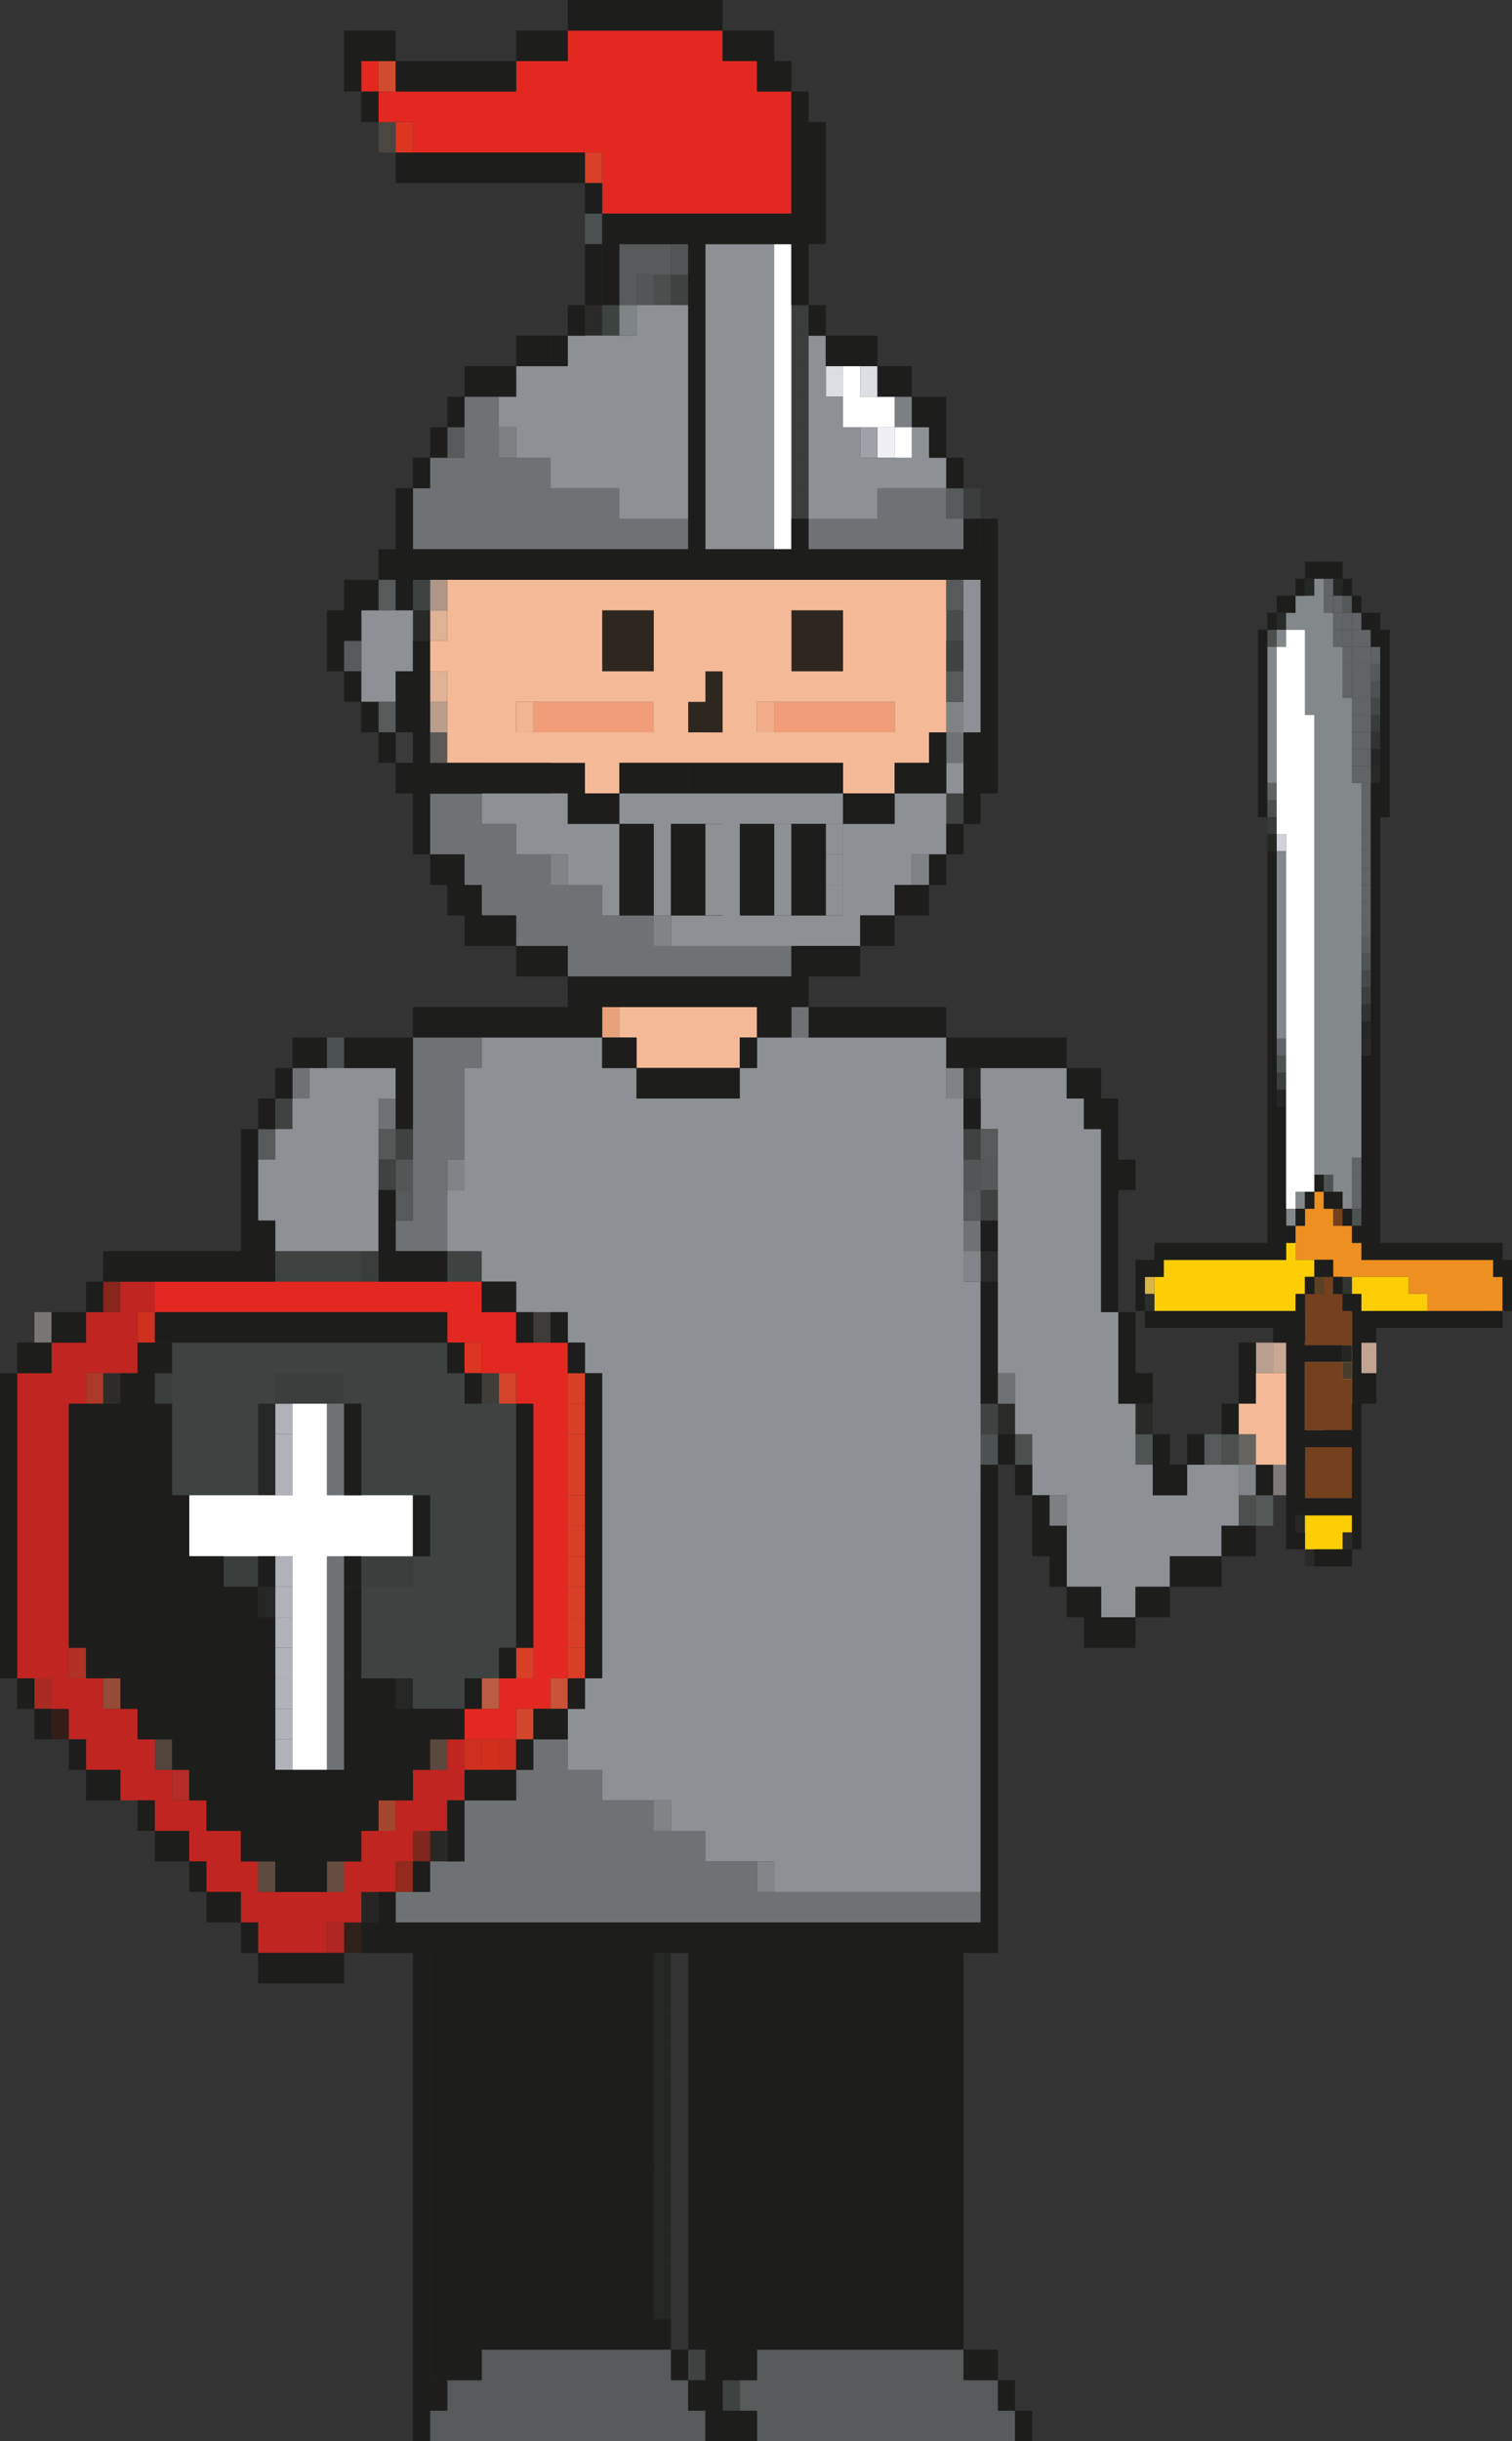 <?xml version="1.0" encoding="UTF-8"?> <svg xmlns="http://www.w3.org/2000/svg" id="b" data-name="Слой 2" viewBox="0 0 516.42 833.15"><rect x="0" y="0" width="516.42" height="833.15" fill="#333333" stroke="none"/><defs><style> .d { fill: #b99e8c; } .e { fill: #303331; } .f { fill: #4b4641; } .g { fill: #595d5e; } .h { fill: #b02622; } .i { fill: #7c8084; } .j { fill: #3a3e3c; } .k { fill: #f4ba97; } .l { fill: #4f5454; } .m { fill: #2e2720; } .n { fill: #fff; } .o { fill: #3e4341; } .p { fill: #434746; } .q { fill: #7e8285; } .r { fill: #d4462c; } .s { fill: #75401d; } .t { fill: #5d4a3e; } .u { fill: #f2ae8b; } .v { fill: #5d4125; } .w { fill: #272523; } .x { fill: #de3522; } .y { fill: #393d3b; } .z { fill: #fdcd05; } .aa { fill: #565a5b; } .ab { fill: #232624; } .ac { fill: #ba9e8f; } .ad { fill: #ce2f1e; } .ae { fill: #341d16; } .af { fill: #dfb195; } .ag { fill: #454949; } .ah { fill: #4c5151; } .ai { fill: #944c38; } .aj { fill: #d84128; } .ak { fill: #c02521; } .al { fill: #8d9196; } .am { fill: #66635f; } .an { fill: #f2b591; } .ao { fill: #606466; } .ap { fill: #7f8487; } .aq { fill: #363a38; } .ar { fill: #c95237; } .as { fill: #252725; } .at { fill: #7f261d; } .au { fill: #3e3c38; } .av { fill: #dddee3; } .aw { fill: #5a5955; } .ax { fill: #d04b30; } .ay { fill: #d1d3d9; } .az { fill: #545859; } .ba { fill: #cf301e; } .bb { fill: #7c7b7a; } .bc { fill: #4d5252; } .bd { fill: #818588; } .be { fill: #f19d79; } .bf { fill: #515555; } .bg { fill: #c3a491; } .bh { fill: #5f6364; } .bi { fill: #83888b; } .bj { fill: #808487; } .bk { fill: #654d40; } .bl { fill: #f0f0f4; } .bm { fill: #4a4f4e; } .bn { fill: #292927; } .bo { fill: #31211b; } .bp { fill: #de3521; } .bq { fill: #4e5353; } .br { fill: #cc2f1f; } .bs { fill: #55595a; } .bt { fill: #e22821; } .bu { fill: #2e2c2a; } .bv { fill: #e7a27a; } .bw { fill: #dddfe4; } .bx { fill: #ba5d42; } .by { fill: #c9a894; } .bz { fill: #525656; } .ca { fill: #493d2b; } .cb { fill: #252521; } .cc { fill: #2a2a28; } .cd { fill: #88251d; } .ce { fill: #af9787; } .cf { fill: #91291d; } .cg { fill: #272726; } .ch { fill: #7e8084; } .ci { fill: #b13126; } .cj { fill: #5e6263; } .ck { fill: #3b3f3e; } .cl { fill: #5a493e; } .cm { fill: #626668; } .cn { fill: #ed8f21; } .co { fill: #484d4c; } .cp { fill: #51453c; } .cq { fill: #818589; } .cr { fill: #403d38; } .cs { fill: #2b2f2b; } .ct { fill: #7e7a77; } .cu { fill: #4b504f; } .cv { fill: #797675; } .cw { fill: #2a2826; } .cx { fill: #b0b3ba; } .cy { fill: #535757; } .cz { fill: #d93f26; } .da { fill: #9ea2a8; } .db { fill: #d22f1d; } .dc { fill: #a2462e; } .dd { fill: #7f8386; } .de { fill: #393c3b; } .df { fill: #e1b296; } .dg { fill: #242825; } .dh { fill: #d5452b; } .di { fill: #272b28; } .dj { fill: #b52b26; } .dk { fill: #1d1d1b; } .dl { fill: #d7b748; } .dm { fill: #535657; } .dn { fill: #aa2a21; } .do { fill: #373c3a; } .dp { fill: #ad3827; } .dq { fill: #313530; } .dr { fill: #6f7275; } </style></defs><g id="c" data-name="Capa 1"><g><g><rect class="as" x="223.29" y="781.08" width="5.87" height="10.42"></rect><rect class="as" x="223.29" y="770.67" width="5.87" height="10.41"></rect><rect class="as" x="223.29" y="760.25" width="5.87" height="10.41"></rect><rect class="as" x="223.29" y="749.84" width="5.87" height="10.41"></rect><rect class="as" x="223.29" y="739.43" width="5.87" height="10.41"></rect><rect class="as" x="223.29" y="729.01" width="5.87" height="10.42"></rect><rect class="as" x="223.29" y="718.6" width="5.87" height="10.41"></rect><rect class="as" x="223.29" y="708.18" width="5.87" height="10.42"></rect><rect class="as" x="223.29" y="697.77" width="5.87" height="10.41"></rect><rect class="as" x="223.29" y="687.35" width="5.87" height="10.41"></rect><rect class="as" x="223.29" y="676.93" width="5.87" height="10.42"></rect><rect class="as" x="223.29" y="666.52" width="5.87" height="10.41"></rect><rect class="bo" x="117.52" y="656.11" width="5.87" height="10.41"></rect><rect class="h" x="111.65" y="656.11" width="5.88" height="10.41"></rect><rect class="w" x="123.4" y="645.7" width="5.88" height="10.41"></rect><rect class="bd" x="258.55" y="635.28" width="5.87" height="10.42"></rect><rect class="cf" x="135.15" y="635.28" width="5.88" height="10.42"></rect><rect class="bk" x="111.65" y="635.28" width="5.88" height="10.42"></rect><rect class="t" x="88.14" y="635.28" width="5.88" height="10.42"></rect><rect class="cw" x="146.91" y="624.86" width="5.87" height="10.42"></rect><rect class="at" x="141.03" y="624.86" width="5.88" height="10.42"></rect><rect class="bj" x="223.29" y="614.45" width="5.87" height="10.41"></rect><rect class="dc" x="129.28" y="614.45" width="5.87" height="10.41"></rect><rect class="dj" x="58.76" y="604.04" width="5.87" height="10.41"></rect><rect class="br" x="170.4" y="593.62" width="5.88" height="10.42"></rect><rect class="db" x="164.53" y="593.62" width="5.87" height="10.42"></rect><rect class="ad" x="158.66" y="593.62" width="5.87" height="10.42"></rect><rect class="cl" x="146.91" y="593.62" width="5.87" height="10.42"></rect><rect class="cx" x="94.02" y="593.62" width="5.87" height="10.42"></rect><rect class="cp" x="52.88" y="593.62" width="5.88" height="10.42"></rect><rect class="r" x="176.29" y="583.21" width="5.87" height="10.41"></rect><rect class="cx" x="94.02" y="583.21" width="5.87" height="10.41"></rect><rect class="ae" x="17.62" y="583.21" width="5.87" height="10.41"></rect><rect class="ar" x="188.03" y="572.8" width="5.88" height="10.42"></rect><rect class="bx" x="164.53" y="572.8" width="5.87" height="10.42"></rect><rect class="as" x="135.15" y="572.8" width="5.88" height="10.42"></rect><rect class="cx" x="94.02" y="572.8" width="5.87" height="10.42"></rect><rect class="ai" x="35.25" y="572.8" width="5.87" height="10.42"></rect><rect class="dn" x="11.75" y="572.8" width="5.87" height="10.42"></rect><rect class="cz" x="193.92" y="562.38" width="5.88" height="10.42"></rect><rect class="cz" x="176.29" y="562.38" width="5.87" height="10.42"></rect><rect class="cx" x="94.02" y="562.38" width="5.87" height="10.42"></rect><rect class="ci" x="23.5" y="562.38" width="5.88" height="10.42"></rect><rect class="cz" x="193.92" y="551.97" width="5.88" height="10.41"></rect><rect class="cx" x="94.02" y="551.97" width="5.87" height="10.41"></rect><rect class="cz" x="193.92" y="541.55" width="5.88" height="10.41"></rect><rect class="cx" x="94.02" y="541.55" width="5.87" height="10.41"></rect><rect class="as" x="88.14" y="541.55" width="5.88" height="10.41"></rect><rect class="cz" x="193.92" y="531.14" width="5.88" height="10.42"></rect><rect class="j" x="135.15" y="531.14" width="5.88" height="10.42"></rect><rect class="j" x="129.28" y="531.14" width="5.87" height="10.42"></rect><rect class="j" x="123.4" y="531.14" width="5.88" height="10.42"></rect><rect class="cx" x="94.02" y="531.14" width="5.87" height="10.42"></rect><rect class="j" x="82.27" y="531.14" width="5.87" height="10.42"></rect><rect class="j" x="76.39" y="531.14" width="5.88" height="10.42"></rect><rect class="cz" x="193.92" y="520.72" width="5.88" height="10.42"></rect><rect class="bs" x="428.96" y="510.31" width="5.88" height="10.41"></rect><rect class="cu" x="423.09" y="510.31" width="5.87" height="10.41"></rect><rect class="i" x="358.45" y="510.31" width="5.88" height="10.41"></rect><rect class="cz" x="193.92" y="510.31" width="5.88" height="10.41"></rect><rect class="ct" x="434.84" y="499.89" width="5.87" height="10.41"></rect><rect class="cq" x="423.09" y="499.89" width="5.87" height="10.41"></rect><rect class="cz" x="193.92" y="499.89" width="5.88" height="10.41"></rect><rect class="cx" x="94.02" y="499.89" width="5.87" height="10.41"></rect><rect class="as" x="88.14" y="499.89" width="5.88" height="10.41"></rect><rect class="bb" x="446.59" y="489.48" width="5.88" height="10.42"></rect><rect class="dk" x="440.71" y="489.48" width="5.87" height="10.42"></rect><rect class="am" x="423.09" y="489.48" width="5.87" height="10.42"></rect><rect class="cu" x="417.21" y="489.48" width="5.88" height="10.42"></rect><rect class="l" x="387.83" y="489.48" width="5.87" height="10.42"></rect><rect class="cu" x="346.7" y="489.48" width="5.88" height="10.42"></rect><rect class="ah" x="334.94" y="489.48" width="5.88" height="10.42"></rect><rect class="cz" x="193.92" y="489.48" width="5.88" height="10.42"></rect><rect class="cx" x="94.02" y="489.48" width="5.87" height="10.42"></rect><rect class="as" x="88.14" y="489.48" width="5.88" height="10.42"></rect><rect class="dk" x="452.47" y="479.07" width="5.87" height="10.41"></rect><rect class="dk" x="417.21" y="479.07" width="5.88" height="10.41"></rect><rect class="bn" x="387.83" y="479.07" width="5.87" height="10.41"></rect><rect class="cc" x="340.82" y="479.07" width="5.87" height="10.41"></rect><rect class="cz" x="193.92" y="479.07" width="5.88" height="10.41"></rect><rect class="cx" x="94.02" y="479.07" width="5.87" height="10.41"></rect><rect class="as" x="88.14" y="479.07" width="5.88" height="10.41"></rect><rect class="dk" x="464.22" y="468.65" width="5.88" height="10.42"></rect><rect class="dk" x="423.09" y="468.65" width="5.87" height="10.42"></rect><rect class="cz" x="193.92" y="468.65" width="5.88" height="10.42"></rect><rect class="dh" x="170.4" y="468.65" width="5.88" height="10.42"></rect><rect class="cr" x="164.53" y="468.65" width="5.87" height="10.42"></rect><rect class="j" x="111.65" y="468.65" width="5.88" height="10.42"></rect><rect class="j" x="105.77" y="468.65" width="5.88" height="10.42"></rect><rect class="j" x="99.89" y="468.65" width="5.87" height="10.42"></rect><rect class="j" x="94.02" y="468.65" width="5.87" height="10.42"></rect><rect class="y" x="52.88" y="468.65" width="5.88" height="10.42"></rect><rect class="bu" x="35.25" y="468.65" width="5.87" height="10.42"></rect><rect class="dp" x="29.38" y="468.65" width="5.88" height="10.42"></rect><rect class="bg" x="464.22" y="458.23" width="5.88" height="10.42"></rect><rect class="by" x="434.84" y="458.23" width="5.87" height="10.42"></rect><rect class="ac" x="428.96" y="458.23" width="5.88" height="10.42"></rect><rect class="dk" x="423.09" y="458.23" width="5.87" height="10.42"></rect><rect class="x" x="158.66" y="458.23" width="5.87" height="10.42"></rect><rect class="dk" x="464.22" y="447.82" width="5.88" height="10.41"></rect><rect class="k" x="446.59" y="447.82" width="5.88" height="10.41"></rect><rect class="dk" x="440.71" y="447.82" width="5.87" height="10.41"></rect><rect class="dk" x="434.84" y="447.82" width="5.87" height="10.41"></rect><rect class="au" x="182.16" y="447.82" width="5.88" height="10.41"></rect><rect class="ba" x="47.01" y="447.82" width="5.87" height="10.41"></rect><rect class="cv" x="11.75" y="447.82" width="5.87" height="10.41"></rect><rect class="dk" x="447.58" y="437.41" width="16.64" height="10.41"></rect><polygon class="ak" points="152.77 593.62 152.77 604.04 146.91 604.04 141.03 604.04 141.03 614.45 135.15 614.45 135.15 624.86 129.28 624.86 123.4 624.86 123.4 635.28 117.52 635.28 117.52 645.7 111.65 645.7 105.77 645.7 99.89 645.7 94.02 645.7 88.14 645.7 88.14 635.28 82.27 635.28 82.27 624.86 76.39 624.86 70.51 624.86 70.51 614.45 64.63 614.45 58.76 614.45 58.76 604.04 52.88 604.04 52.88 593.62 47.01 593.62 47.01 583.21 41.13 583.21 35.25 583.21 35.25 572.8 29.38 572.8 23.5 572.8 23.5 562.38 23.5 551.97 23.5 541.55 23.5 531.14 23.5 520.72 23.5 510.31 23.5 499.89 23.5 489.48 23.5 479.07 29.38 479.07 29.38 468.65 35.25 468.65 41.13 468.65 47.01 468.65 47.01 458.23 47.01 447.82 52.88 447.82 52.88 437.41 47.01 437.41 41.13 437.41 41.13 447.82 35.25 447.82 29.38 447.82 29.38 458.23 23.5 458.23 17.62 458.23 17.62 468.65 11.75 468.65 5.87 468.65 5.87 479.07 5.87 489.48 5.87 499.89 5.87 510.31 5.87 520.72 5.87 531.14 5.87 541.55 5.87 551.97 5.87 562.38 5.87 572.8 11.75 572.8 17.62 572.8 17.62 583.21 23.5 583.21 23.5 593.62 29.38 593.62 29.38 604.04 35.25 604.04 41.13 604.04 41.13 614.45 47.01 614.45 52.88 614.45 52.88 624.86 58.76 624.86 64.63 624.86 64.63 635.28 70.51 635.28 70.51 645.7 76.39 645.7 82.27 645.7 82.27 656.11 88.14 656.11 88.14 666.52 94.02 666.52 99.89 666.52 105.77 666.52 111.65 666.52 111.65 656.11 117.52 656.11 123.4 656.11 123.4 645.7 129.28 645.7 135.15 645.7 135.15 635.28 141.03 635.28 141.03 624.86 146.91 624.86 152.77 624.86 152.77 614.45 158.66 614.45 158.66 604.04 158.66 593.62 152.77 593.62"></polygon><rect class="cd" x="35.25" y="437.41" width="5.87" height="10.41"></rect><rect class="cc" x="334.94" y="426.99" width="5.88" height="10.41"></rect><rect class="cq" x="329.07" y="426.99" width="5.87" height="10.41"></rect><rect class="y" x="123.4" y="426.99" width="5.88" height="10.41"></rect><rect class="bs" x="334.94" y="395.75" width="5.88" height="10.41"></rect><rect class="bz" x="329.07" y="395.75" width="5.87" height="10.41"></rect><rect class="bj" x="152.77" y="395.75" width="5.88" height="10.41"></rect><rect class="dm" x="135.15" y="395.75" width="5.88" height="10.41"></rect><rect class="az" x="129.28" y="385.33" width="5.87" height="10.42"></rect><rect class="as" x="329.07" y="364.5" width="5.87" height="10.42"></rect><rect class="q" x="323.19" y="364.5" width="5.87" height="10.42"></rect><rect class="ah" x="111.65" y="354.09" width="5.88" height="10.41"></rect><rect class="bv" x="205.66" y="343.68" width="5.88" height="10.41"></rect><rect class="bj" x="223.29" y="312.43" width="5.87" height="10.42"></rect><rect class="al" x="282.05" y="302.02" width="5.88" height="10.41"></rect><rect class="q" x="311.44" y="291.6" width="5.87" height="10.42"></rect><rect class="al" x="282.05" y="291.6" width="5.88" height="10.42"></rect><rect class="bj" x="188.03" y="291.6" width="5.88" height="10.42"></rect><rect class="al" x="282.05" y="281.19" width="5.88" height="10.41"></rect><rect class="aw" x="146.91" y="249.95" width="5.87" height="10.41"></rect><rect class="de" x="135.15" y="249.95" width="5.88" height="10.41"></rect><rect class="dd" x="323.19" y="239.53" width="5.87" height="10.41"></rect><rect class="u" x="258.55" y="239.53" width="5.87" height="10.41"></rect><g><polygon class="be" points="299.68 239.53 293.81 239.53 287.93 239.53 282.05 239.53 276.18 239.53 270.3 239.53 264.43 239.53 264.43 249.95 270.3 249.95 276.18 249.95 282.05 249.95 287.93 249.95 293.81 249.95 299.68 249.95 305.56 249.95 305.56 239.53 299.68 239.53"></polygon><polygon class="be" points="211.55 239.53 205.66 239.53 199.79 239.53 193.92 239.53 188.03 239.53 182.16 239.53 182.16 249.95 188.03 249.95 193.92 249.95 199.79 249.95 205.66 249.95 211.55 249.95 217.41 249.95 223.29 249.95 223.29 239.53 217.41 239.53 211.55 239.53"></polygon></g><rect class="an" x="176.29" y="239.53" width="5.87" height="10.41"></rect><rect class="d" x="146.91" y="239.53" width="5.87" height="10.41"></rect><rect class="df" x="146.91" y="229.12" width="5.87" height="10.41"></rect><rect class="co" x="323.19" y="208.29" width="5.87" height="10.42"></rect><g><polygon class="m" points="240.92 239.53 235.04 239.53 235.04 249.95 240.92 249.95 246.81 249.95 246.81 239.53 246.81 229.12 240.92 229.12 240.92 239.53"></polygon><polygon class="m" points="282.05 208.29 276.18 208.29 270.3 208.29 270.3 218.71 270.3 229.12 276.18 229.12 282.05 229.12 287.93 229.12 287.93 218.71 287.93 208.29 282.05 208.29"></polygon><polygon class="m" points="211.55 208.29 205.66 208.29 205.66 218.71 205.66 229.12 211.55 229.12 217.41 229.12 223.29 229.12 223.29 218.71 223.29 208.29 217.41 208.29 211.55 208.29"></polygon></g><rect class="af" x="146.91" y="208.29" width="5.87" height="10.42"></rect><rect class="bn" x="141.03" y="208.29" width="5.88" height="10.42"></rect><g><polygon class="k" points="458.34 447.82 452.47 447.82 452.47 458.23 446.59 458.23 440.71 458.23 440.71 468.65 434.84 468.65 428.96 468.65 428.96 479.07 423.09 479.07 423.09 489.48 428.96 489.48 428.96 499.89 434.84 499.89 440.71 499.89 440.71 489.48 446.59 489.48 452.47 489.48 452.47 479.07 458.34 479.07 464.22 479.07 464.22 468.65 464.22 458.23 464.22 447.82 458.34 447.82"></polygon><polygon class="k" points="246.81 343.68 240.92 343.68 235.04 343.68 229.17 343.68 223.29 343.68 217.41 343.68 211.55 343.68 211.55 354.09 217.41 354.09 217.41 364.5 223.29 364.5 229.17 364.5 235.04 364.5 240.92 364.5 246.81 364.5 252.67 364.5 252.67 354.09 258.55 354.09 258.55 343.68 252.67 343.68 246.81 343.68"></polygon><path class="k" d="M311.44,197.88H152.77v20.83h-5.87v10.42h5.87v31.24h35.26v10.42h23.51v-10.42h76.39v10.42h17.63v-10.42h11.75v-10.41h5.88v-52.07h-11.76Zm-35.25,10.41h11.75v20.83h-17.63v-20.83h5.88Zm-64.64,0h11.75v20.83h-17.63v-20.83h5.88Zm5.87,41.66h-41.13v-10.41h47.01v10.41h-5.88Zm23.51,0h-5.88v-10.41h5.88v-10.41h5.88v20.83h-5.88Zm58.76,0h-41.13v-10.41h47.01v10.41h-5.88Z"></path></g><rect class="ce" x="146.91" y="197.88" width="5.87" height="10.41"></rect><rect class="j" x="329.07" y="166.64" width="5.87" height="10.41"></rect><rect class="y" x="270.3" y="166.64" width="5.88" height="10.41"></rect><rect class="y" x="270.3" y="156.22" width="5.88" height="10.42"></rect><rect class="bl" x="299.68" y="145.8" width="5.88" height="10.42"></rect><rect class="da" x="293.81" y="145.8" width="5.87" height="10.42"></rect><rect class="y" x="270.3" y="145.8" width="5.88" height="10.42"></rect><rect class="ch" x="170.4" y="145.8" width="5.88" height="10.42"></rect><rect class="i" x="305.56" y="135.39" width="5.87" height="10.41"></rect><rect class="y" x="270.3" y="135.39" width="5.88" height="10.41"></rect><g><polygon class="dr" points="323.19 645.7 317.31 645.7 311.44 645.7 305.56 645.7 299.68 645.7 293.81 645.7 287.93 645.7 282.05 645.7 276.18 645.7 270.3 645.7 264.43 645.7 258.55 645.7 258.55 635.28 252.67 635.28 246.81 635.28 240.92 635.28 240.92 624.86 235.04 624.86 229.17 624.86 223.29 624.86 223.29 614.45 217.41 614.45 211.55 614.45 205.66 614.45 205.66 604.04 199.79 604.04 193.92 604.04 193.92 593.62 188.03 593.62 182.16 593.62 182.16 604.04 176.29 604.04 176.29 614.45 170.4 614.45 164.53 614.45 158.66 614.45 158.66 624.86 158.66 635.28 152.77 635.28 146.91 635.28 146.91 645.7 141.03 645.7 135.15 645.7 135.15 656.11 141.03 656.11 146.91 656.11 152.77 656.11 158.66 656.11 164.53 656.11 170.4 656.11 176.29 656.11 182.16 656.11 188.03 656.11 193.92 656.11 199.79 656.11 205.66 656.11 211.55 656.11 217.41 656.11 223.29 656.11 229.17 656.11 235.04 656.11 240.92 656.11 246.81 656.11 252.67 656.11 258.55 656.11 264.43 656.11 270.3 656.11 276.18 656.11 282.05 656.11 287.93 656.11 293.81 656.11 299.68 656.11 305.56 656.11 311.44 656.11 317.31 656.11 323.19 656.11 329.07 656.11 334.94 656.11 334.94 645.7 329.07 645.7 323.19 645.7"></polygon><polygon class="dr" points="111.65 541.55 111.65 551.97 111.65 562.38 111.65 572.8 111.65 583.21 111.65 593.62 111.65 604.04 117.52 604.04 117.52 593.62 117.52 583.21 117.52 572.8 117.52 562.38 117.52 551.97 117.52 541.55 117.52 531.14 111.65 531.14 111.65 541.55"></polygon><polygon class="dr" points="111.65 489.48 111.65 499.89 111.65 510.31 117.52 510.31 117.52 499.89 117.52 489.48 117.52 479.07 111.65 479.07 111.65 489.48"></polygon><rect class="dr" x="340.82" y="468.65" width="5.87" height="10.42"></rect><rect class="dr" x="329.07" y="416.58" width="5.87" height="10.42"></rect><polygon class="dr" points="135.15 426.99 141.03 426.99 146.91 426.99 152.77 426.99 152.77 416.58 152.77 406.16 152.77 395.75 158.66 395.75 158.66 385.33 158.66 374.92 158.66 364.5 164.53 364.5 164.53 354.09 158.66 354.09 152.77 354.09 146.91 354.09 141.03 354.09 141.03 364.5 141.03 374.92 141.03 385.33 141.03 395.75 141.03 406.16 141.03 416.58 135.15 416.58 135.15 426.99"></polygon><rect class="dr" x="129.28" y="374.92" width="5.87" height="10.41"></rect><rect class="dr" x="99.89" y="364.5" width="5.87" height="10.42"></rect><rect class="dr" x="270.3" y="343.68" width="5.88" height="10.41"></rect><polygon class="al" points="270.3 302.02 270.3 291.6 270.3 281.19 264.43 281.19 264.43 291.6 264.43 302.02 264.43 312.43 270.3 312.43 270.3 302.02"></polygon><polygon class="dr" points="146.91 281.19 146.91 291.6 152.77 291.6 158.66 291.6 158.66 302.02 164.53 302.02 164.53 312.43 170.4 312.43 176.29 312.43 176.29 322.85 182.16 322.85 188.03 322.85 193.92 322.85 193.92 333.26 199.79 333.26 205.66 333.26 211.55 333.26 217.41 333.26 223.29 333.26 229.17 333.26 235.04 333.26 240.92 333.26 246.81 333.26 252.67 333.26 258.55 333.26 264.43 333.26 270.3 333.26 270.3 322.85 264.43 322.85 258.55 322.85 252.67 322.85 246.81 322.85 240.92 322.85 235.04 322.85 229.17 322.85 223.29 322.85 223.29 312.43 217.41 312.43 211.55 312.43 205.66 312.43 205.66 302.02 199.79 302.02 193.92 302.02 188.03 302.02 188.03 291.6 182.16 291.6 176.29 291.6 176.29 281.19 170.4 281.19 164.53 281.19 164.53 270.78 164.53 260.36 158.66 260.36 152.77 260.36 146.91 260.36 141.03 260.36 141.03 270.78 146.91 270.78 146.91 281.19"></polygon><rect class="dr" x="323.19" y="249.95" width="5.87" height="10.41"></rect><polygon class="dr" points="287.93 187.46 293.81 187.46 299.68 187.46 305.56 187.46 311.44 187.46 317.31 187.46 323.19 187.46 329.07 187.46 329.07 177.05 323.19 177.05 323.19 166.64 317.31 166.64 311.44 166.64 305.56 166.64 299.68 166.64 299.68 177.05 293.81 177.05 287.93 177.05 282.05 177.05 276.18 177.05 276.18 187.46 282.05 187.46 287.93 187.46"></polygon><polygon class="dr" points="152.77 187.46 158.66 187.46 164.53 187.46 170.4 187.46 176.29 187.46 182.16 187.46 188.03 187.46 193.92 187.46 199.79 187.46 205.66 187.46 211.55 187.46 217.41 187.46 223.29 187.46 229.17 187.46 235.04 187.46 235.04 177.05 229.17 177.05 223.29 177.05 217.41 177.05 211.55 177.05 211.55 166.64 205.66 166.64 199.79 166.64 193.92 166.64 188.03 166.64 188.03 156.22 182.16 156.22 176.29 156.22 170.4 156.22 170.4 145.8 170.4 135.39 164.53 135.39 158.66 135.39 158.66 145.8 158.66 156.22 152.77 156.22 146.91 156.22 146.91 166.64 141.03 166.64 141.03 177.05 141.03 187.46 146.91 187.46 152.77 187.46"></polygon></g><rect class="bw" x="293.81" y="124.98" width="5.87" height="10.41"></rect><rect class="av" x="282.05" y="124.98" width="5.88" height="10.41"></rect><rect class="y" x="270.3" y="124.98" width="5.88" height="10.41"></rect><rect class="y" x="270.3" y="114.56" width="5.88" height="10.42"></rect><rect class="y" x="270.3" y="104.14" width="5.88" height="10.42"></rect><rect class="ap" x="211.55" y="104.14" width="5.87" height="10.42"></rect><rect class="cc" x="199.79" y="104.14" width="5.87" height="10.42"></rect><g><rect class="o" x="246.81" y="812.33" width="5.87" height="10.41"></rect><rect class="o" x="235.04" y="801.91" width="5.88" height="10.42"></rect><rect class="o" x="334.94" y="479.07" width="5.88" height="10.41"></rect><polygon class="o" points="164.53 479.07 158.66 479.07 158.66 468.65 152.77 468.65 152.77 458.23 146.91 458.23 141.03 458.23 135.15 458.23 129.28 458.23 123.4 458.23 117.52 458.23 111.65 458.23 105.77 458.23 99.89 458.23 94.02 458.23 88.14 458.23 82.27 458.23 76.39 458.23 70.51 458.23 64.63 458.23 58.76 458.23 58.76 468.65 58.76 479.07 58.76 489.48 58.76 499.89 58.76 510.31 64.63 510.31 70.51 510.31 76.39 510.31 82.27 510.31 88.14 510.31 88.14 499.89 88.14 489.48 88.14 479.07 94.02 479.07 94.02 468.65 99.89 468.65 105.77 468.65 111.65 468.65 117.52 468.65 117.52 479.07 123.4 479.07 123.4 489.48 123.4 499.89 123.4 510.31 129.28 510.31 135.15 510.31 141.03 510.31 146.91 510.31 146.91 520.72 146.91 531.14 141.03 531.14 141.03 541.55 135.15 541.55 129.28 541.55 123.4 541.55 123.4 551.97 123.4 562.38 123.4 572.8 129.28 572.8 135.15 572.8 141.03 572.8 141.03 583.21 146.91 583.21 152.77 583.21 158.66 583.21 158.66 572.8 164.53 572.8 170.4 572.8 170.4 562.38 176.29 562.38 176.29 551.97 176.29 541.55 176.29 531.14 176.29 520.72 176.29 510.31 176.29 499.89 176.29 489.48 176.29 479.07 170.4 479.07 164.53 479.07"></polygon><polygon class="o" points="164.53 437.41 164.53 426.99 158.66 426.99 152.77 426.99 152.77 437.41 158.66 437.41 164.53 437.41"></polygon><polygon class="o" points="105.77 437.41 111.65 437.41 117.52 437.41 123.4 437.41 123.4 426.99 117.52 426.99 111.65 426.99 105.77 426.99 99.89 426.99 94.02 426.99 94.02 437.41 99.89 437.41 105.77 437.41"></polygon><rect class="o" x="334.94" y="406.16" width="5.88" height="10.41"></rect><rect class="o" x="129.28" y="395.75" width="5.87" height="10.41"></rect><rect class="o" x="329.07" y="385.33" width="5.87" height="10.42"></rect><rect class="o" x="135.15" y="385.33" width="5.88" height="10.42"></rect><rect class="o" x="94.02" y="374.92" width="5.87" height="10.41"></rect><rect class="o" x="323.19" y="270.78" width="5.87" height="10.41"></rect><rect class="o" x="323.19" y="218.71" width="5.87" height="10.42"></rect><rect class="o" x="141.03" y="197.88" width="5.88" height="10.41"></rect><rect class="o" x="205.66" y="104.14" width="5.88" height="10.42"></rect><rect class="o" x="229.17" y="93.73" width="5.87" height="10.41"></rect></g><rect class="bm" x="223.29" y="93.73" width="5.87" height="10.41"></rect><rect class="bz" x="217.41" y="93.73" width="5.88" height="10.41"></rect><g><polygon class="al" points="417.21 499.89 411.34 499.89 405.46 499.89 405.46 510.31 399.58 510.31 393.71 510.31 393.71 499.89 387.83 499.89 387.83 489.48 387.83 479.07 381.95 479.07 381.95 468.65 381.95 458.23 381.95 447.82 376.08 447.82 376.08 437.41 376.08 426.99 376.08 416.58 376.08 406.16 376.08 395.75 376.08 385.33 370.2 385.33 370.2 374.92 364.33 374.92 364.33 364.5 358.45 364.5 352.57 364.5 346.7 364.5 340.82 364.5 334.94 364.5 334.94 374.92 334.94 385.33 340.82 385.33 340.82 395.75 340.82 406.16 340.82 416.58 340.82 426.99 340.82 437.41 340.82 447.82 340.82 458.23 340.82 468.65 346.7 468.65 346.7 479.07 346.7 489.48 352.57 489.48 352.57 499.89 352.57 510.31 358.45 510.31 364.33 510.31 364.33 520.72 364.33 531.14 364.33 541.55 370.2 541.55 376.08 541.55 376.08 551.97 381.95 551.97 387.83 551.97 387.83 541.55 393.71 541.55 399.58 541.55 399.58 531.14 405.46 531.14 411.34 531.14 417.21 531.14 417.21 520.72 423.09 520.72 423.09 510.31 423.09 499.89 417.21 499.89"></polygon><polygon class="al" points="329.07 426.99 329.07 416.58 329.07 406.16 329.07 395.75 329.07 385.33 329.07 374.92 323.19 374.92 323.19 364.5 323.19 354.09 317.31 354.09 311.44 354.09 305.56 354.09 299.68 354.09 293.81 354.09 287.93 354.09 282.05 354.09 276.18 354.09 270.3 354.09 264.43 354.09 258.55 354.09 258.55 364.5 252.67 364.5 252.67 374.92 246.81 374.92 240.92 374.92 235.04 374.92 229.17 374.92 223.29 374.92 217.41 374.92 217.41 364.5 211.55 364.5 205.66 364.5 205.66 354.09 199.79 354.09 193.92 354.09 188.03 354.09 182.16 354.09 176.29 354.09 170.4 354.09 164.53 354.09 164.53 364.5 158.66 364.5 158.66 374.92 158.66 385.33 158.66 395.75 158.66 406.16 152.77 406.16 152.77 416.58 152.77 426.99 158.66 426.99 164.53 426.99 164.53 437.41 170.4 437.41 176.29 437.41 176.29 447.82 182.16 447.82 188.03 447.82 193.92 447.82 193.92 458.23 199.79 458.23 199.79 468.65 205.66 468.65 205.66 479.07 205.66 489.48 205.66 499.89 205.66 510.31 205.66 520.72 205.66 531.14 205.66 541.55 205.66 551.97 205.66 562.38 205.66 572.8 199.79 572.8 199.79 583.21 193.92 583.21 193.92 593.62 193.92 604.04 199.79 604.04 205.66 604.04 205.66 614.45 211.55 614.45 217.41 614.45 223.29 614.45 229.17 614.45 229.17 624.86 235.04 624.86 240.92 624.86 240.92 635.28 246.81 635.28 252.67 635.28 258.55 635.28 264.43 635.28 264.43 645.7 270.3 645.7 276.18 645.7 282.05 645.7 287.93 645.7 293.81 645.7 299.68 645.7 305.56 645.7 311.44 645.7 317.31 645.7 323.19 645.7 329.07 645.7 334.94 645.7 334.94 635.28 334.94 624.86 334.94 614.45 334.94 604.04 334.94 593.62 334.94 583.21 334.94 572.8 334.94 562.38 334.94 551.97 334.94 541.55 334.94 531.14 334.94 520.72 334.94 510.31 334.94 499.89 334.94 489.48 334.94 479.07 334.94 468.65 334.94 458.23 334.94 447.82 334.94 437.41 329.07 437.41 329.07 426.99"></polygon><polygon class="al" points="123.4 364.5 117.52 364.5 111.65 364.5 105.77 364.5 105.77 374.92 99.89 374.92 99.89 385.33 94.02 385.33 94.02 395.75 88.14 395.75 88.14 406.16 88.14 416.58 94.02 416.58 94.02 426.99 99.89 426.99 105.77 426.99 111.65 426.99 117.52 426.99 123.4 426.99 129.28 426.99 129.28 416.58 129.28 406.16 129.28 395.75 129.28 385.33 129.28 374.92 135.15 374.92 135.15 364.5 129.28 364.5 123.4 364.5"></polygon><polygon class="al" points="223.29 281.19 223.29 291.6 223.29 302.02 223.29 312.43 229.17 312.43 229.17 302.02 229.17 291.6 229.17 281.19 235.04 281.19 240.92 281.19 246.81 281.19 246.81 291.6 246.81 302.02 246.81 312.43 240.92 312.43 235.04 312.43 229.17 312.43 229.17 322.85 235.04 322.85 240.92 322.85 246.81 322.85 252.67 322.85 258.55 322.85 264.43 322.85 270.3 322.85 276.18 322.85 282.05 322.85 287.93 322.85 293.81 322.85 293.81 312.43 299.68 312.43 305.56 312.43 305.56 302.02 311.44 302.02 311.44 291.6 317.31 291.6 323.19 291.6 323.19 281.19 323.19 270.78 317.31 270.78 311.44 270.78 305.56 270.78 305.56 281.19 299.68 281.19 293.81 281.19 287.93 281.19 287.93 291.6 287.93 302.02 287.93 312.43 282.05 312.43 276.18 312.43 270.3 312.43 264.43 312.43 258.55 312.43 252.67 312.43 252.67 302.02 252.67 291.6 252.67 281.19 258.55 281.19 264.43 281.19 270.3 281.19 276.18 281.19 282.05 281.19 287.93 281.19 287.93 270.78 282.05 270.78 276.18 270.78 270.3 270.78 264.43 270.78 258.55 270.78 252.67 270.78 246.81 270.78 240.92 270.78 235.04 270.78 229.17 270.78 223.29 270.78 217.41 270.78 211.55 270.78 211.55 281.19 217.41 281.19 223.29 281.19"></polygon><polygon class="al" points="176.29 281.19 176.29 291.6 182.16 291.6 188.03 291.6 193.92 291.6 193.92 302.02 199.79 302.02 205.66 302.02 205.66 312.43 211.55 312.43 211.55 302.02 211.55 291.6 211.55 281.19 205.66 281.19 199.79 281.19 193.92 281.19 193.92 270.78 188.03 270.78 182.16 270.78 176.29 270.78 170.4 270.78 164.53 270.78 164.53 281.19 170.4 281.19 176.29 281.19"></polygon><rect class="al" x="323.19" y="260.36" width="5.87" height="10.42"></rect><polygon class="al" points="334.94 239.53 334.94 229.12 334.94 218.71 334.94 208.29 334.94 197.88 329.07 197.88 329.07 208.29 329.07 218.71 329.07 229.12 329.07 239.53 329.07 249.95 334.94 249.95 334.94 239.53"></polygon><polygon class="al" points="129.28 208.29 123.4 208.29 123.4 218.71 123.4 229.12 123.4 239.53 129.28 239.53 135.15 239.53 135.15 229.12 141.03 229.12 141.03 218.71 141.03 208.29 135.15 208.29 129.28 208.29"></polygon><polygon class="al" points="252.67 187.46 258.55 187.46 264.43 187.46 264.43 177.05 264.43 166.64 264.43 156.22 264.43 145.8 264.43 135.39 264.43 124.98 264.43 114.56 264.43 104.14 264.43 93.73 264.43 83.32 258.55 83.32 252.67 83.32 246.81 83.32 240.92 83.32 240.92 93.73 240.92 104.14 240.92 114.56 240.92 124.98 240.92 135.39 240.92 145.8 240.92 156.22 240.92 166.64 240.92 177.05 240.92 187.46 246.81 187.46 252.67 187.46"></polygon><polygon class="al" points="287.93 177.05 293.81 177.05 299.68 177.05 299.68 166.64 305.56 166.64 311.44 166.64 317.31 166.64 323.19 166.64 323.19 156.22 317.31 156.22 317.31 145.8 311.44 145.8 311.44 156.22 305.56 156.22 299.68 156.22 293.81 156.22 293.81 145.8 287.93 145.8 287.93 135.39 282.05 135.39 282.05 124.98 282.05 114.56 276.18 114.56 276.18 124.98 276.18 135.39 276.18 145.8 276.18 156.22 276.18 166.64 276.18 177.05 282.05 177.05 287.93 177.05"></polygon><polygon class="al" points="176.29 156.22 182.16 156.22 188.03 156.22 188.03 166.64 193.92 166.64 199.79 166.64 205.66 166.64 211.55 166.64 211.55 177.05 217.41 177.05 223.29 177.05 229.17 177.05 235.04 177.05 235.04 166.64 235.04 156.22 235.04 145.8 235.04 135.39 235.04 124.98 235.04 114.56 235.04 104.14 229.17 104.14 223.29 104.14 217.41 104.14 217.41 114.56 211.55 114.56 205.66 114.56 199.79 114.56 193.92 114.56 193.92 124.98 188.03 124.98 182.16 124.98 176.29 124.98 176.29 135.39 170.4 135.39 170.4 145.8 176.29 145.8 176.29 156.22"></polygon></g><rect class="bf" x="229.17" y="83.32" width="5.87" height="10.41"></rect><g><polygon class="aa" points="340.82 812.33 334.94 812.33 329.07 812.33 329.07 801.91 323.19 801.91 317.31 801.91 311.44 801.91 305.56 801.91 299.68 801.91 293.81 801.91 287.93 801.91 282.05 801.91 276.18 801.91 270.3 801.91 264.43 801.91 258.55 801.91 258.55 812.33 252.67 812.33 252.67 822.74 258.55 822.74 258.55 833.15 264.43 833.15 270.3 833.15 276.18 833.15 282.05 833.15 287.93 833.15 293.81 833.15 299.68 833.15 305.56 833.15 311.44 833.15 317.31 833.15 323.19 833.15 329.07 833.15 334.94 833.15 340.82 833.15 346.7 833.15 346.7 822.74 340.82 822.74 340.82 812.33"></polygon><polygon class="aa" points="235.04 812.33 229.17 812.33 229.17 801.91 223.29 801.91 217.41 801.91 211.55 801.91 205.66 801.91 199.79 801.91 193.92 801.91 188.03 801.91 182.16 801.91 176.29 801.91 170.4 801.91 164.53 801.91 164.53 812.33 158.66 812.33 152.77 812.33 152.77 822.74 146.91 822.74 146.91 833.15 152.77 833.15 158.66 833.15 164.53 833.15 170.4 833.15 176.29 833.15 182.16 833.15 188.03 833.15 193.92 833.15 199.79 833.15 205.66 833.15 211.55 833.15 217.41 833.15 223.29 833.15 229.17 833.15 235.04 833.15 240.92 833.15 240.92 822.74 235.04 822.74 235.04 812.33"></polygon><rect class="aa" x="411.34" y="489.48" width="5.87" height="10.42"></rect><rect class="aa" x="329.07" y="406.16" width="5.87" height="10.41"></rect><rect class="aa" x="135.15" y="406.16" width="5.88" height="10.41"></rect><rect class="aa" x="334.94" y="385.33" width="5.88" height="10.42"></rect><rect class="aa" x="88.14" y="385.33" width="5.88" height="10.42"></rect><rect class="aa" x="129.28" y="239.53" width="5.87" height="10.41"></rect><rect class="aa" x="323.19" y="229.12" width="5.87" height="10.41"></rect><rect class="aa" x="117.52" y="218.71" width="5.87" height="10.42"></rect><rect class="aa" x="323.19" y="197.88" width="5.87" height="10.41"></rect><rect class="aa" x="129.28" y="197.88" width="5.87" height="10.41"></rect><rect class="aa" x="323.19" y="166.64" width="5.87" height="10.41"></rect><rect class="aa" x="152.77" y="145.8" width="5.88" height="10.42"></rect><polygon class="aa" points="217.41 93.73 223.29 93.73 229.17 93.73 229.17 83.32 223.29 83.32 217.41 83.32 211.55 83.32 211.55 93.73 211.55 104.14 217.41 104.14 217.41 93.73"></polygon></g><rect class="ah" x="199.79" y="72.9" width="5.87" height="10.42"></rect><rect class="aj" x="199.79" y="52.07" width="5.87" height="10.42"></rect><rect class="bp" x="135.15" y="41.66" width="5.88" height="10.42"></rect><rect class="f" x="129.28" y="41.66" width="5.87" height="10.42"></rect><rect class="ax" x="129.28" y="20.83" width="5.87" height="10.41"></rect><g><polygon class="bt" points="182.16 458.23 176.29 458.23 176.29 447.82 170.4 447.82 164.53 447.82 164.53 437.41 158.66 437.41 152.77 437.41 146.91 437.41 141.03 437.41 135.15 437.41 129.28 437.41 123.4 437.41 117.52 437.41 111.65 437.41 105.77 437.41 99.89 437.41 94.02 437.41 88.14 437.41 82.27 437.41 76.39 437.41 70.51 437.41 64.63 437.41 58.76 437.41 52.88 437.41 52.88 447.82 58.76 447.82 64.63 447.82 70.51 447.82 76.39 447.82 82.27 447.82 88.14 447.82 94.02 447.82 99.89 447.82 105.77 447.82 111.65 447.82 117.52 447.82 123.4 447.82 129.28 447.82 135.15 447.82 141.03 447.82 146.91 447.82 152.77 447.82 152.77 458.23 158.66 458.23 164.53 458.23 164.53 468.65 170.4 468.65 176.29 468.65 176.29 479.07 182.16 479.07 182.16 489.48 182.16 499.89 182.16 510.31 182.16 520.72 182.16 531.14 182.16 541.55 182.16 551.97 182.16 562.38 182.16 572.8 176.29 572.8 170.4 572.8 170.4 583.21 164.53 583.21 158.66 583.21 158.66 593.62 164.53 593.62 170.4 593.62 176.29 593.62 176.29 583.21 182.16 583.21 188.03 583.21 188.03 572.8 193.92 572.8 193.92 562.38 193.92 551.97 193.92 541.55 193.92 531.14 193.92 520.72 193.92 510.31 193.92 499.89 193.92 489.48 193.92 479.07 193.92 468.65 193.92 458.23 188.03 458.23 182.16 458.23"></polygon><polygon class="bt" points="264.43 31.24 258.55 31.24 258.55 20.83 252.67 20.83 246.81 20.83 246.81 10.42 240.92 10.42 235.04 10.42 229.17 10.42 223.29 10.42 217.41 10.42 211.55 10.42 205.66 10.42 199.79 10.42 193.92 10.42 193.92 20.83 188.03 20.83 182.16 20.83 176.29 20.83 176.29 31.24 170.4 31.24 164.53 31.24 158.66 31.24 152.77 31.24 146.91 31.24 141.03 31.24 135.15 31.24 129.28 31.24 129.28 41.66 135.15 41.66 141.03 41.66 141.03 52.07 146.91 52.07 152.77 52.07 158.66 52.07 164.53 52.07 170.4 52.07 176.29 52.07 182.16 52.07 188.03 52.07 193.92 52.07 199.79 52.07 205.66 52.07 205.66 62.49 205.66 72.9 211.55 72.9 217.41 72.9 223.29 72.9 229.17 72.9 235.04 72.9 240.92 72.9 246.81 72.9 252.67 72.9 258.55 72.9 264.43 72.9 270.3 72.9 270.3 62.49 270.3 52.07 270.3 41.66 270.3 31.24 264.43 31.24"></polygon><rect class="bt" x="123.4" y="20.83" width="5.88" height="10.41"></rect></g><g><polygon class="n" points="129.28 510.31 123.4 510.31 117.52 510.31 111.65 510.31 111.65 499.89 111.65 489.48 111.65 479.07 105.77 479.07 99.89 479.07 99.89 489.48 99.89 499.89 99.89 510.31 94.02 510.31 88.14 510.31 82.27 510.31 76.39 510.31 70.51 510.31 64.63 510.31 64.63 520.72 64.63 531.14 70.51 531.14 76.39 531.14 82.27 531.14 88.14 531.14 94.02 531.14 99.89 531.14 99.89 541.55 99.89 551.97 99.89 562.38 99.89 572.8 99.89 583.21 99.89 593.62 99.89 604.04 105.77 604.04 111.65 604.04 111.65 593.62 111.65 583.21 111.65 572.8 111.65 562.38 111.65 551.97 111.65 541.55 111.65 531.14 117.52 531.14 123.4 531.14 129.28 531.14 135.15 531.14 141.03 531.14 141.03 520.72 141.03 510.31 135.15 510.31 129.28 510.31"></polygon><rect class="n" x="305.56" y="145.8" width="5.87" height="10.42"></rect><polygon class="n" points="299.68 135.39 293.81 135.39 293.81 124.98 287.93 124.98 287.93 135.39 287.93 145.8 293.81 145.8 299.68 145.8 305.56 145.8 305.56 135.39 299.68 135.39"></polygon><polygon class="n" points="264.43 93.73 264.43 104.14 264.43 114.56 264.43 124.98 264.43 135.39 264.43 145.8 264.43 156.22 264.43 166.64 264.43 177.05 264.43 187.46 270.3 187.46 270.3 177.05 270.3 166.64 270.3 156.22 270.3 145.8 270.3 135.39 270.3 124.98 270.3 114.56 270.3 104.14 270.3 93.73 270.3 83.32 264.43 83.32 264.43 93.73"></polygon></g><g><rect class="dk" x="346.7" y="822.74" width="5.88" height="10.41"></rect><rect class="dk" x="340.82" y="812.33" width="5.87" height="10.41"></rect><polygon class="dk" points="334.94 812.33 340.82 812.33 340.82 801.91 334.94 801.91 329.07 801.91 329.07 812.33 334.94 812.33"></polygon><rect class="dk" x="229.17" y="801.91" width="5.87" height="10.42"></rect><polygon class="dk" points="223.29 791.5 223.29 781.08 223.29 770.67 223.29 760.25 223.29 749.84 223.29 739.43 223.29 729.01 223.29 718.6 223.29 708.18 223.29 697.77 223.29 687.35 223.29 676.93 223.29 666.52 217.41 666.52 211.55 666.52 205.66 666.52 199.79 666.52 193.92 666.52 188.03 666.52 182.16 666.52 176.29 666.52 170.4 666.52 164.53 666.52 158.66 666.52 152.77 666.52 146.91 666.52 146.91 676.93 146.91 687.35 146.91 697.77 146.91 708.18 146.91 718.6 146.91 729.01 146.91 739.43 146.91 749.84 146.91 760.25 146.91 770.67 146.91 781.08 146.91 791.5 146.91 801.91 146.91 812.33 152.77 812.33 152.77 812.33 158.66 812.33 164.53 812.33 164.53 801.91 164.53 801.91 170.4 801.91 176.29 801.91 182.16 801.91 188.03 801.91 193.92 801.91 199.79 801.91 205.66 801.91 211.55 801.91 217.41 801.91 223.29 801.91 229.17 801.91 229.17 791.5 223.29 791.5"></polygon><polygon class="dk" points="105.77 666.52 99.89 666.52 94.02 666.52 88.14 666.52 88.14 676.93 94.02 676.93 99.89 676.93 105.77 676.93 111.65 676.93 117.52 676.93 117.52 666.52 111.65 666.52 105.77 666.52"></polygon><rect class="dk" x="82.27" y="656.11" width="5.87" height="10.41"></rect><polygon class="dk" points="76.39 645.7 70.51 645.7 70.51 656.11 76.39 656.11 82.27 656.11 82.27 645.7 76.39 645.7"></polygon><rect class="dk" x="141.03" y="635.28" width="5.88" height="10.42"></rect><rect class="dk" x="64.63" y="635.28" width="5.87" height="10.42"></rect><polygon class="dk" points="123.4 624.86 129.28 624.86 129.28 614.45 135.15 614.45 141.03 614.45 141.03 604.04 146.91 604.04 146.91 593.62 152.77 593.62 158.66 593.62 158.66 583.21 152.77 583.21 146.91 583.21 141.03 583.21 135.15 583.21 135.15 572.8 129.28 572.8 123.4 572.8 117.52 572.8 117.52 583.21 117.52 593.62 117.52 604.04 111.65 604.04 105.77 604.04 99.89 604.04 94.02 604.04 94.02 593.62 94.02 583.21 94.02 572.8 94.02 562.38 94.02 551.97 88.14 551.97 82.27 551.97 82.27 551.97 88.14 551.97 88.14 541.55 82.27 541.55 82.27 541.55 76.39 541.55 76.39 531.14 70.51 531.14 64.63 531.14 64.63 520.72 64.63 510.31 58.76 510.31 58.76 499.89 58.76 489.48 58.76 489.48 58.76 479.07 52.88 479.07 52.88 468.65 52.88 468.65 58.76 468.65 58.76 458.23 52.88 458.23 52.88 458.23 47.01 458.23 47.01 468.65 41.13 468.65 41.13 479.07 35.25 479.07 29.38 479.07 23.5 479.07 23.5 489.48 23.5 499.89 23.5 510.31 23.5 520.72 23.5 531.14 23.5 541.55 23.5 551.97 23.5 562.38 29.38 562.38 29.38 572.8 35.25 572.8 41.13 572.8 41.13 583.21 47.01 583.21 47.01 593.62 52.88 593.62 58.76 593.62 58.76 604.04 64.63 604.04 64.63 614.45 70.51 614.45 70.51 624.86 76.39 624.86 82.27 624.86 82.27 635.28 88.14 635.28 94.02 635.28 94.02 645.7 99.89 645.7 105.77 645.7 111.65 645.7 111.65 635.28 117.52 635.28 123.4 635.28 123.4 624.86"></polygon><polygon class="dk" points="58.76 624.86 52.88 624.86 52.88 635.28 58.76 635.28 64.63 635.28 64.63 624.86 58.76 624.86"></polygon><polygon class="dk" points="152.77 624.86 152.77 635.28 158.66 635.28 158.66 624.86 158.66 614.45 152.77 614.45 152.77 624.86"></polygon><rect class="dk" x="47.01" y="614.45" width="5.87" height="10.41"></rect><polygon class="dk" points="158.66 604.04 158.66 614.45 164.53 614.45 170.4 614.45 176.29 614.45 176.29 604.04 170.4 604.04 164.53 604.04 158.66 604.04"></polygon><polygon class="dk" points="29.38 604.04 29.38 614.45 35.25 614.45 41.13 614.45 41.13 604.04 35.25 604.04 29.38 604.04"></polygon><rect class="dk" x="176.29" y="593.62" width="5.87" height="10.42"></rect><rect class="dk" x="23.5" y="593.62" width="5.88" height="10.42"></rect><polygon class="dk" points="193.92 593.62 193.92 583.21 188.03 583.21 182.16 583.21 182.16 593.62 188.03 593.62 193.92 593.62"></polygon><rect class="dk" x="11.75" y="583.21" width="5.87" height="10.41"></rect><rect class="dk" x="193.92" y="572.8" width="5.88" height="10.42"></rect><rect class="dk" x="158.66" y="572.8" width="5.87" height="10.42"></rect><rect class="dk" x="5.87" y="572.8" width="5.88" height="10.42"></rect><polygon class="dk" points="205.66 562.38 205.66 551.97 205.66 541.55 205.66 531.14 205.66 520.72 205.66 510.31 205.66 499.89 205.66 489.48 205.66 479.07 205.66 468.65 199.79 468.65 199.79 479.07 199.79 489.48 199.79 499.89 199.79 510.31 199.79 520.72 199.79 531.14 199.79 541.55 199.79 551.97 199.79 562.38 199.79 572.8 205.66 572.8 205.66 562.38"></polygon><polygon class="dk" points="376.08 551.97 376.08 541.55 370.2 541.55 364.33 541.55 364.33 551.97 370.2 551.97 370.2 562.38 376.08 562.38 381.95 562.38 387.83 562.38 387.83 551.97 381.95 551.97 376.08 551.97"></polygon><polygon class="dk" points="182.16 551.97 182.16 541.55 182.16 531.14 182.16 520.72 182.16 510.31 182.16 499.89 182.16 489.48 182.16 479.07 176.29 479.07 176.29 489.48 176.29 499.89 176.29 510.31 176.29 520.72 176.29 531.14 176.29 541.55 176.29 551.97 176.29 562.38 182.16 562.38 182.16 551.97"></polygon><polygon class="dk" points="387.83 541.55 387.83 551.97 393.71 551.97 399.58 551.97 399.58 541.55 393.71 541.55 387.83 541.55"></polygon><polygon class="dk" points="405.46 531.14 399.58 531.14 399.58 541.55 405.46 541.55 411.34 541.55 417.21 541.55 417.21 531.14 411.34 531.14 405.46 531.14"></polygon><rect class="dk" x="117.52" y="531.14" width="5.87" height="10.42"></rect><rect class="dk" x="88.14" y="531.14" width="5.88" height="10.42"></rect><rect class="dk" x="423.09" y="520.72" width="5.87" height="10.42"></rect><polygon class="dk" points="364.33 520.72 358.45 520.72 358.45 510.31 352.57 510.31 352.57 520.72 352.57 531.14 358.45 531.14 358.45 541.55 364.33 541.55 364.33 531.14 364.33 520.72"></polygon><polygon class="dk" points="141.03 520.72 141.03 531.14 146.91 531.14 146.91 520.72 146.91 510.31 141.03 510.31 141.03 520.72"></polygon><rect class="dk" x="428.96" y="499.89" width="5.88" height="10.41"></rect><rect class="dk" x="346.7" y="499.89" width="5.88" height="10.41"></rect><path class="dk" d="M334.94,510.31v145.8H135.15v-10.41h-5.87v10.41h-5.88v10.41h17.63v166.63h5.88v-10.41h5.87v-10.41h-5.87v-145.8h88.14v135.39h5.88v10.42h-5.88v10.41h5.88v10.41h17.63v-10.41h-11.75v-10.41h11.75v-10.42h0v-10.41h0v10.41h70.51v-135.39h11.76v-166.63h-5.88v10.41Zm-11.75,156.22h0Z"></path><polygon class="dk" points="393.71 489.48 393.71 499.89 393.71 510.31 399.58 510.31 405.46 510.31 405.46 499.89 399.58 499.89 399.58 489.48 393.71 489.48"></polygon><rect class="dk" x="340.82" y="489.48" width="5.87" height="10.42"></rect><rect class="dk" x="158.66" y="468.65" width="5.87" height="10.42"></rect><polygon class="dk" points="0 479.07 0 489.48 0 499.89 0 510.31 0 520.72 0 531.14 0 541.55 0 551.97 0 562.38 0 572.8 5.87 572.8 5.87 562.38 5.87 551.97 5.87 541.55 5.87 531.14 5.87 520.72 5.87 510.31 5.87 499.89 5.87 489.48 5.87 479.07 5.87 468.65 0 468.65 0 479.07"></polygon><polygon class="dk" points="381.95 468.65 381.95 479.07 387.83 479.07 393.71 479.07 393.71 468.65 387.83 468.65 387.83 458.23 387.83 447.82 381.95 447.82 381.95 458.23 381.95 468.65"></polygon><rect class="dk" x="152.77" y="458.23" width="5.88" height="10.42"></rect><polygon class="dk" points="5.87 458.23 5.87 468.65 11.75 468.65 17.62 468.65 17.62 458.23 11.75 458.23 5.87 458.23"></polygon><rect class="dk" x="188.03" y="447.82" width="5.88" height="10.41"></rect><rect class="dk" x="176.29" y="447.82" width="5.87" height="10.41"></rect><polygon class="dk" points="64.63 458.23 70.51 458.23 76.39 458.23 82.27 458.23 88.14 458.23 94.02 458.23 99.89 458.23 105.77 458.23 111.65 458.23 117.52 458.23 123.4 458.23 129.28 458.23 135.15 458.23 141.03 458.23 146.91 458.23 152.77 458.23 152.77 447.82 146.91 447.82 141.03 447.82 135.15 447.82 129.28 447.82 123.4 447.82 117.52 447.82 111.65 447.82 105.77 447.82 99.89 447.82 94.02 447.82 88.14 447.82 82.27 447.82 76.39 447.82 70.51 447.82 64.63 447.82 58.76 447.82 52.88 447.82 52.88 458.23 58.76 458.23 64.63 458.23"></polygon><polygon class="dk" points="29.38 458.23 29.38 447.82 23.5 447.82 17.62 447.82 17.62 458.23 23.5 458.23 29.38 458.23"></polygon><polygon class="dk" points="170.4 437.41 164.53 437.41 164.53 447.82 170.4 447.82 176.29 447.82 176.29 437.41 170.4 437.41"></polygon><rect class="dk" x="29.38" y="437.41" width="5.88" height="10.41"></rect><polygon class="dk" points="47.01 437.41 52.88 437.41 58.76 437.41 64.63 437.41 70.51 437.41 76.39 437.41 82.27 437.41 88.14 437.41 94.02 437.41 94.02 426.99 94.02 416.58 88.14 416.58 88.14 406.16 88.14 395.75 88.14 385.33 82.27 385.33 82.27 395.75 82.27 406.16 82.27 416.58 82.27 426.99 76.39 426.99 70.51 426.99 64.63 426.99 58.76 426.99 52.88 426.99 47.01 426.99 41.13 426.99 35.25 426.99 35.25 437.41 41.13 437.41 47.01 437.41"></polygon><rect class="dk" x="329.07" y="374.92" width="5.87" height="10.41"></rect><rect class="dk" x="88.14" y="374.92" width="5.88" height="10.41"></rect><polygon class="dk" points="370.2 374.92 370.2 385.33 376.08 385.33 376.08 395.75 376.08 406.16 376.08 416.58 376.08 426.99 376.08 437.41 376.08 447.82 381.95 447.82 381.95 437.41 381.95 426.99 381.95 416.58 381.95 406.16 387.83 406.16 387.83 395.75 381.95 395.75 381.95 385.33 381.95 374.92 376.08 374.92 376.08 364.5 370.2 364.5 364.33 364.5 364.33 374.92 370.2 374.92"></polygon><polygon class="dk" points="240.92 364.5 235.04 364.5 229.17 364.5 223.29 364.5 217.41 364.5 217.41 374.92 223.29 374.92 229.17 374.92 235.04 374.92 240.92 374.92 246.81 374.92 252.67 374.92 252.67 364.5 246.81 364.5 240.92 364.5"></polygon><rect class="dk" x="94.02" y="364.5" width="5.87" height="10.42"></rect><polygon class="dk" points="329.07 364.5 334.94 364.5 340.82 364.5 346.7 364.5 352.57 364.5 358.45 364.5 364.33 364.5 364.33 354.09 358.45 354.09 352.57 354.09 346.7 354.09 340.82 354.09 334.94 354.09 329.07 354.09 323.19 354.09 323.19 364.5 329.07 364.5"></polygon><rect class="dk" x="252.67" y="354.09" width="5.88" height="10.41"></rect><polygon class="dk" points="211.55 354.09 205.66 354.09 205.66 364.5 211.55 364.5 217.41 364.5 217.41 354.09 211.55 354.09"></polygon><polygon class="dk" points="129.28 354.09 123.4 354.09 117.52 354.09 117.52 364.5 123.4 364.5 129.28 364.5 135.15 364.5 135.15 374.92 135.15 385.33 141.03 385.33 141.03 374.92 141.03 364.5 141.03 354.09 135.15 354.09 129.28 354.09"></polygon><polygon class="dk" points="111.65 364.5 111.65 354.09 105.77 354.09 99.89 354.09 99.89 364.5 105.77 364.5 111.65 364.5"></polygon><polygon class="dk" points="282.05 354.09 287.93 354.09 293.81 354.09 299.68 354.09 305.56 354.09 311.44 354.09 317.31 354.09 323.19 354.09 323.19 343.68 317.31 343.68 311.44 343.68 305.56 343.68 299.68 343.68 293.81 343.68 287.93 343.68 282.05 343.68 276.18 343.68 276.18 354.09 282.05 354.09"></polygon><polygon class="dk" points="188.03 343.68 182.16 343.68 176.29 343.68 170.4 343.68 164.53 343.68 158.66 343.68 152.77 343.68 146.91 343.68 141.03 343.68 141.03 354.09 146.91 354.09 152.77 354.09 158.66 354.09 164.53 354.09 170.4 354.09 176.29 354.09 182.16 354.09 188.03 354.09 193.92 354.09 199.79 354.09 205.66 354.09 205.66 343.68 211.55 343.68 217.41 343.68 223.29 343.68 229.17 343.68 235.04 343.68 240.92 343.68 246.81 343.68 252.67 343.68 258.55 343.68 258.55 354.09 264.43 354.09 270.3 354.09 270.3 343.68 276.18 343.68 276.18 333.26 282.05 333.26 287.93 333.26 293.81 333.26 293.81 322.85 287.93 322.85 282.05 322.85 276.18 322.85 270.3 322.85 270.3 333.26 264.43 333.26 258.55 333.26 252.67 333.26 246.81 333.26 240.92 333.26 235.04 333.26 229.17 333.26 223.29 333.26 217.41 333.26 211.55 333.26 205.66 333.26 199.79 333.26 193.92 333.26 193.92 343.68 188.03 343.68"></polygon><polygon class="dk" points="182.16 333.26 188.03 333.26 193.92 333.26 193.92 322.85 188.03 322.85 182.16 322.85 176.29 322.85 176.29 333.26 182.16 333.26"></polygon><polygon class="dk" points="305.56 322.85 305.56 312.43 299.68 312.43 293.81 312.43 293.81 322.85 299.68 322.85 305.56 322.85"></polygon><polygon class="dk" points="317.31 312.43 317.31 302.02 311.44 302.02 305.56 302.02 305.56 312.43 311.44 312.43 317.31 312.43"></polygon><rect class="dk" x="317.31" y="291.6" width="5.88" height="10.42"></rect><polygon class="dk" points="211.55 302.02 217.41 302.02 223.29 302.02 223.29 291.6 223.29 281.19 217.41 281.19 211.55 281.19 211.55 291.6 211.55 302.02"></polygon><polygon class="dk" points="152.77 302.02 152.77 312.43 158.66 312.43 158.66 322.85 164.53 322.85 170.4 322.85 176.29 322.85 176.29 312.43 170.4 312.43 164.53 312.43 164.53 302.02 158.66 302.02 158.66 291.6 152.77 291.6 146.91 291.6 146.91 302.02 152.77 302.02"></polygon><rect class="dk" x="323.19" y="281.19" width="5.87" height="10.41"></rect><polygon class="dk" points="334.94 270.78 340.82 270.78 340.82 260.36 340.82 249.95 340.82 239.53 340.82 229.12 340.82 218.71 340.82 208.29 340.82 197.88 340.82 187.46 340.82 177.05 334.94 177.05 334.94 187.46 329.07 187.46 323.19 187.46 323.19 187.46 317.31 187.46 311.44 187.46 305.56 187.46 299.68 187.46 293.81 187.46 287.93 187.46 282.05 187.46 276.18 187.46 276.18 187.46 270.3 187.46 270.3 187.46 264.43 187.46 258.55 187.46 252.67 187.46 246.81 187.46 240.92 187.46 240.92 177.05 240.92 166.64 240.92 156.22 240.92 145.8 240.92 135.39 240.92 124.98 240.92 114.56 240.92 104.14 240.92 93.73 240.92 83.32 246.81 83.32 252.67 83.32 258.55 83.32 264.43 83.32 270.3 83.32 270.3 93.73 270.3 104.14 276.18 104.14 276.18 93.73 276.18 83.32 282.05 83.32 282.05 72.9 282.05 62.49 282.05 52.07 282.05 41.66 276.18 41.66 276.18 31.24 270.3 31.24 270.3 41.66 270.3 52.07 270.3 62.49 270.3 72.9 264.43 72.9 258.55 72.9 252.67 72.9 246.81 72.9 240.92 72.9 235.04 72.9 229.17 72.9 223.29 72.9 217.41 72.9 211.55 72.9 205.66 72.9 205.66 83.32 205.66 83.32 205.66 93.73 205.66 104.14 211.55 104.14 211.55 93.73 211.55 83.32 217.41 83.32 223.29 83.32 229.17 83.32 235.04 83.32 235.04 93.73 235.04 104.14 235.04 114.56 235.04 124.98 235.04 135.39 235.04 145.8 235.04 156.22 235.04 166.64 235.04 177.05 235.04 187.46 229.17 187.46 223.29 187.46 217.41 187.46 211.55 187.46 205.66 187.46 199.79 187.46 193.92 187.46 188.03 187.46 182.16 187.46 176.29 187.46 170.4 187.46 164.53 187.46 158.66 187.46 152.77 187.46 152.77 187.46 146.91 187.46 141.03 187.46 141.03 177.05 141.03 166.64 135.15 166.64 135.15 177.05 135.15 187.46 129.28 187.46 129.28 197.88 135.15 197.88 135.15 208.29 141.03 208.29 141.03 197.88 146.91 197.88 152.77 197.88 152.77 197.88 158.66 197.88 164.53 197.88 170.4 197.88 176.29 197.88 182.16 197.88 188.03 197.88 193.92 197.88 199.79 197.88 205.66 197.88 211.55 197.88 217.41 197.88 223.29 197.88 229.17 197.88 235.04 197.88 240.92 197.88 246.81 197.88 252.67 197.88 258.55 197.88 264.43 197.88 270.3 197.88 270.3 197.88 276.18 197.88 276.18 197.88 282.05 197.88 287.93 197.88 293.81 197.88 299.68 197.88 305.56 197.88 311.44 197.88 317.31 197.88 323.19 197.88 323.19 197.88 329.07 197.88 334.94 197.88 334.94 208.29 334.94 218.71 334.94 229.12 334.94 239.53 334.94 249.95 329.07 249.95 329.07 260.36 329.07 270.78 329.07 281.19 334.94 281.19 334.94 270.78"></polygon><polygon class="dk" points="317.31 270.78 323.19 270.78 323.19 260.36 323.19 249.95 317.31 249.95 317.31 260.36 311.44 260.36 305.56 260.36 305.56 270.78 311.44 270.78 317.31 270.78"></polygon><polygon class="dk" points="223.29 270.78 229.17 270.78 235.04 270.78 235.04 260.36 229.17 260.36 223.29 260.36 217.41 260.36 211.55 260.36 211.55 270.78 217.41 270.78 223.29 270.78"></polygon><polygon class="dk" points="135.15 260.36 135.15 249.95 141.03 249.95 141.03 239.53 141.03 239.53 141.03 249.95 141.03 260.36 141.03 260.36 141.03 260.36 135.15 260.36 135.15 270.78 141.03 270.78 141.03 270.78 141.03 281.19 141.03 291.6 146.91 291.6 146.91 281.19 146.91 270.78 146.91 270.78 146.91 270.89 164.53 270.89 164.53 270.78 170.4 270.78 170.4 260.36 164.53 260.36 146.91 260.36 146.91 249.95 146.91 239.53 146.91 229.12 146.91 218.71 141.03 218.71 141.03 229.12 135.15 229.12 135.15 239.53 135.15 239.53 135.15 249.95 129.28 249.95 129.28 260.36 135.15 260.36"></polygon><rect class="dk" x="123.4" y="239.53" width="5.88" height="10.41"></rect><rect class="dk" x="117.52" y="229.12" width="5.87" height="10.41"></rect><polygon class="dk" points="117.52 218.71 117.52 208.29 111.65 208.29 111.65 218.71 111.65 229.12 117.52 229.12 117.52 218.71"></polygon><rect class="dk" x="323.19" y="156.22" width="5.87" height="10.42"></rect><rect class="dk" x="141.03" y="156.22" width="5.88" height="10.42"></rect><rect class="dk" x="146.91" y="145.8" width="5.87" height="10.42"></rect><polygon class="dk" points="317.31 145.8 317.31 156.22 323.19 156.22 323.19 145.8 323.19 135.39 317.31 135.39 311.44 135.39 311.44 145.8 317.31 145.8"></polygon><polygon class="dk" points="117.52 197.88 117.52 208.29 117.52 218.71 123.4 218.71 123.4 208.29 129.28 208.29 129.28 197.88 123.4 197.88 117.52 197.88"></polygon><rect class="dk" x="152.77" y="135.39" width="5.88" height="10.41"></rect><polygon class="dk" points="305.56 135.39 311.44 135.39 311.44 124.98 305.56 124.98 299.68 124.98 299.68 135.39 305.56 135.39"></polygon><polygon class="dk" points="170.4 135.39 176.29 135.39 176.29 124.98 170.4 124.98 164.53 124.98 158.66 124.98 158.66 135.39 164.53 135.39 170.4 135.39"></polygon><polygon class="dk" points="287.93 124.98 293.81 124.98 299.68 124.98 299.68 114.56 293.81 114.56 287.93 114.56 282.05 114.56 282.05 124.98 287.93 124.98"></polygon><rect class="dk" x="188.03" y="114.56" width="5.88" height="10.42"></rect><rect class="dk" x="276.18" y="104.14" width="5.87" height="10.42"></rect><rect class="dk" x="193.92" y="104.14" width="5.88" height="10.42"></rect><polygon class="dk" points="270.3 281.19 270.3 291.6 270.3 302.02 270.3 312.43 276.18 312.43 282.05 312.43 282.05 302.02 282.05 291.6 282.05 281.19 276.18 281.19 270.3 281.19"></polygon><polygon class="dk" points="252.67 281.19 252.67 291.6 252.67 302.02 252.67 312.43 258.55 312.43 264.43 312.43 264.43 302.02 264.43 291.6 264.43 281.19 258.55 281.19 252.67 281.19"></polygon><polygon class="dk" points="211.55 302.02 211.55 312.43 217.41 312.43 223.29 312.43 223.29 302.02 217.41 302.02 211.55 302.02"></polygon><polygon class="dk" points="235.04 260.36 235.04 270.78 240.92 270.78 246.81 270.78 252.67 270.78 258.55 270.78 264.43 270.78 264.43 260.36 258.55 260.36 252.67 260.36 246.81 260.36 240.92 260.36 240.92 260.36 235.04 260.36"></polygon><polygon class="dk" points="199.79 93.73 199.79 104.14 205.66 104.14 205.66 93.73 205.66 83.32 199.79 83.32 199.79 93.73"></polygon><rect class="dk" x="199.79" y="62.49" width="5.87" height="10.41"></rect><polygon class="dk" points="146.91 62.49 152.77 62.49 158.66 62.49 164.53 62.49 170.4 62.49 176.29 62.49 182.16 62.49 188.03 62.49 193.92 62.49 199.79 62.49 199.79 52.07 193.92 52.07 193.92 52.07 188.03 52.07 182.16 52.07 176.29 52.07 170.4 52.07 164.53 52.07 158.66 52.07 152.77 52.07 146.91 52.07 141.03 52.07 135.15 52.07 135.15 62.49 141.03 62.49 146.91 62.49"></polygon><rect class="dk" x="123.4" y="31.24" width="5.88" height="10.41"></rect><polygon class="dk" points="264.43 20.83 264.43 10.42 258.55 10.42 252.67 10.42 246.81 10.42 246.81 20.83 252.67 20.83 258.55 20.83 258.55 31.24 264.43 31.24 270.3 31.24 270.3 20.83 264.43 20.83"></polygon><polygon class="dk" points="164.53 20.83 158.66 20.83 152.77 20.83 146.91 20.83 141.03 20.83 135.15 20.83 135.15 31.24 141.03 31.24 146.91 31.24 152.77 31.24 158.66 31.24 164.53 31.24 170.4 31.24 176.29 31.24 176.29 20.83 170.4 20.83 164.53 20.83"></polygon><polygon class="dk" points="123.4 20.83 129.28 20.83 129.28 10.42 123.4 10.42 117.52 10.42 117.52 20.83 117.52 31.24 123.4 31.24 123.4 20.83"></polygon><polygon class="dk" points="182.16 10.42 176.29 10.42 176.29 20.83 182.16 20.83 188.03 20.83 193.92 20.83 193.92 10.42 188.03 10.42 182.16 10.42"></polygon><rect class="dk" x="129.28" y="10.42" width="5.87" height="10.42"></rect><rect class="dk" x="170.4" y="562.38" width="5.88" height="10.42"></rect><polygon class="dk" points="117.52 562.38 117.52 572.8 123.4 572.8 123.4 562.38 123.4 551.97 123.4 541.55 117.52 541.55 117.52 551.97 117.52 562.38"></polygon><rect class="dk" x="417.21" y="520.72" width="5.88" height="10.42"></rect><rect class="dk" x="405.46" y="489.48" width="5.87" height="10.42"></rect><polygon class="dk" points="123.4 499.89 123.4 489.48 123.4 479.07 117.52 479.07 117.52 489.48 117.52 499.89 117.52 510.31 123.4 510.31 123.4 499.89"></polygon><polygon class="dk" points="340.82 468.65 340.82 468.65 340.82 458.23 340.82 447.82 340.82 437.41 334.94 437.41 334.94 447.82 334.94 458.23 334.94 468.65 334.94 468.65 334.94 479.07 340.82 479.07 340.82 468.65"></polygon><rect class="dk" x="193.92" y="458.23" width="5.88" height="10.42"></rect><polygon class="dk" points="141.03 437.41 146.91 437.41 152.77 437.41 152.77 426.99 146.91 426.99 141.03 426.99 135.15 426.99 135.15 416.58 135.15 406.16 129.28 406.16 129.28 416.58 129.28 426.99 129.28 437.41 135.15 437.41 135.15 437.41 141.03 437.41"></polygon><rect class="dk" x="334.94" y="416.58" width="5.88" height="10.42"></rect><polygon class="dk" points="229.17 281.19 229.17 291.6 229.17 302.02 229.17 312.43 235.04 312.43 240.92 312.43 246.81 312.43 246.81 302.02 246.81 291.6 246.81 281.19 240.92 281.19 235.04 281.19 229.17 281.19"></polygon><polygon class="dk" points="264.43 260.36 264.43 270.78 270.3 270.78 276.18 270.78 282.05 270.78 287.93 270.78 287.93 281.19 293.81 281.19 299.68 281.19 305.56 281.19 305.56 270.78 299.68 270.78 293.81 270.78 287.93 270.78 287.93 260.36 282.05 260.36 276.18 260.36 270.3 260.36 270.3 260.36 264.43 260.36"></polygon><rect class="dk" x="329.07" y="177.05" width="5.87" height="10.41"></rect><rect class="dk" x="270.3" y="177.05" width="5.88" height="10.41"></rect><polygon class="dk" points="182.16 124.98 188.03 124.98 188.03 114.56 182.16 114.56 176.29 114.56 176.29 124.98 182.16 124.98 182.16 124.98"></polygon><polygon class="dk" points="240.92 0 235.04 0 229.17 0 223.29 0 217.41 0 211.55 0 205.66 0 199.79 0 193.92 0 193.92 10.42 199.79 10.42 205.66 10.42 211.55 10.42 217.41 10.42 223.29 10.42 229.17 10.42 235.04 10.42 240.92 10.42 246.81 10.42 246.81 0 240.92 0"></polygon><polygon class="dk" points="182.16 260.36 176.29 260.36 170.4 260.36 170.4 270.78 176.29 270.78 182.16 270.78 193.92 270.78 193.92 281.19 199.79 281.19 199.79 281.19 205.66 281.19 205.66 281.19 211.55 281.19 211.55 270.78 205.66 270.78 205.66 270.78 199.79 270.78 199.79 260.36 182.16 260.36"></polygon></g><polygon class="al" points="252.67 312.43 252.67 296.81 252.67 281.19 246.81 281.19 240.92 281.19 240.92 296.81 240.92 312.43 246.81 312.43 252.67 312.43"></polygon></g><g><rect class="bh" x="468.2" y="220.77" width="3.21" height="5.81"></rect><rect class="aa" x="468.2" y="226.58" width="3.21" height="5.81"></rect><rect class="ah" x="468.2" y="232.39" width="3.21" height="5.81"></rect><rect class="p" x="468.2" y="238.2" width="3.21" height="5.81"></rect><rect class="do" x="468.2" y="244.01" width="3.21" height="5.81"></rect><rect class="e" x="468.2" y="249.83" width="3.21" height="5.81"></rect><rect class="ab" x="468.2" y="255.63" width="3.21" height="5.81"></rect><rect class="cg" x="468.2" y="261.45" width="3.21" height="5.81"></rect><rect class="ao" x="464.98" y="214.95" width="3.21" height="5.81"></rect><rect class="ao" x="464.98" y="220.77" width="3.21" height="5.81"></rect><rect class="ao" x="464.98" y="226.58" width="3.21" height="5.81"></rect><rect class="ao" x="464.98" y="232.39" width="3.21" height="5.81"></rect><rect class="ao" x="464.98" y="238.2" width="3.21" height="5.81"></rect><rect class="ao" x="464.98" y="244.01" width="3.21" height="5.81"></rect><rect class="ao" x="464.98" y="249.83" width="3.21" height="5.81"></rect><rect class="ao" x="464.98" y="255.63" width="3.21" height="5.81"></rect><rect class="ao" x="464.98" y="261.45" width="3.21" height="5.81"></rect><rect class="ao" x="464.98" y="267.25" width="3.21" height="5.81"></rect><rect class="ao" x="464.98" y="273.07" width="3.21" height="5.81"></rect><rect class="ao" x="464.98" y="278.88" width="3.21" height="5.81"></rect><rect class="ao" x="464.98" y="284.69" width="3.21" height="5.81"></rect><rect class="ao" x="464.98" y="290.5" width="3.21" height="5.81"></rect><rect class="ao" x="464.98" y="296.31" width="3.21" height="5.81"></rect><rect class="ao" x="464.98" y="302.13" width="3.21" height="5.81"></rect><rect class="ao" x="464.98" y="307.94" width="3.21" height="5.81"></rect><rect class="bh" x="464.98" y="313.75" width="3.21" height="5.81"></rect><rect class="g" x="464.98" y="319.56" width="3.21" height="5.82"></rect><rect class="bq" x="464.98" y="325.37" width="3.21" height="5.81"></rect><rect class="ag" x="464.98" y="331.19" width="3.21" height="5.81"></rect><rect class="ck" x="464.98" y="337" width="3.21" height="5.81"></rect><rect class="e" x="464.98" y="342.81" width="3.21" height="5.81"></rect><rect class="dg" x="464.98" y="348.62" width="3.21" height="5.81"></rect><rect class="cc" x="464.98" y="354.43" width="3.21" height="5.81"></rect><rect class="ao" x="461.77" y="209.14" width="3.21" height="5.81"></rect><rect class="ao" x="461.77" y="214.95" width="3.21" height="5.81"></rect><rect class="ao" x="461.77" y="220.77" width="3.21" height="5.81"></rect><rect class="ao" x="461.77" y="226.58" width="3.21" height="5.81"></rect><rect class="ao" x="461.77" y="232.39" width="3.21" height="5.81"></rect><rect class="ao" x="461.77" y="238.2" width="3.21" height="5.81"></rect><rect class="ao" x="461.77" y="244.01" width="3.21" height="5.81"></rect><rect class="ao" x="461.77" y="249.83" width="3.21" height="5.81"></rect><rect class="ao" x="461.77" y="255.63" width="3.21" height="5.81"></rect><rect class="ao" x="461.77" y="261.45" width="3.21" height="5.81"></rect><rect class="ao" x="461.77" y="395.11" width="3.21" height="5.81"></rect><rect class="ao" x="461.77" y="400.92" width="3.21" height="5.81"></rect><rect class="ao" x="461.77" y="406.73" width="3.21" height="5.81"></rect><rect class="ah" x="461.77" y="412.54" width="3.21" height="5.81"></rect><rect class="cy" x="458.55" y="203.33" width="3.21" height="5.81"></rect><rect class="ao" x="458.55" y="209.14" width="3.21" height="5.81"></rect><rect class="ao" x="458.55" y="214.95" width="3.21" height="5.81"></rect><rect class="ao" x="458.55" y="220.77" width="3.21" height="5.81"></rect><rect class="ao" x="458.55" y="226.58" width="3.21" height="5.81"></rect><rect class="ao" x="458.55" y="232.39" width="3.21" height="5.81"></rect><rect class="dq" x="458.55" y="435.79" width="3.21" height="5.81"></rect><rect class="cb" x="458.55" y="459.04" width="3.21" height="5.81"></rect><rect class="ca" x="458.55" y="464.85" width="3.21" height="5.81"></rect><rect class="cc" x="458.55" y="522.96" width="3.21" height="5.81"></rect><rect class="dg" x="455.34" y="197.52" width="3.21" height="5.81"></rect><rect class="ao" x="455.34" y="203.33" width="3.21" height="5.81"></rect><rect class="ao" x="455.34" y="209.14" width="3.21" height="5.81"></rect><rect class="ao" x="455.34" y="214.95" width="3.21" height="5.81"></rect><rect class="ao" x="452.13" y="197.52" width="3.21" height="5.81"></rect><rect class="ao" x="452.13" y="203.33" width="3.21" height="5.81"></rect><rect class="bc" x="452.13" y="400.92" width="3.21" height="5.81"></rect><rect class="v" x="448.91" y="435.79" width="3.21" height="5.81"></rect><rect class="dg" x="445.7" y="197.52" width="3.21" height="5.81"></rect><g><rect class="s" x="455.34" y="412.54" width="3.21" height="5.81"></rect><polygon class="s" points="448.91 441.6 445.7 441.6 445.7 447.42 445.7 453.23 445.7 459.04 448.91 459.04 452.13 459.04 455.34 459.04 458.55 459.04 461.77 459.04 461.77 453.23 461.77 447.42 458.55 447.42 458.55 441.6 455.34 441.6 455.34 435.79 452.13 435.79 452.13 441.6 448.91 441.6"></polygon><polygon class="s" points="445.7 476.47 445.7 482.29 445.7 488.09 448.91 488.09 452.13 488.09 455.34 488.09 458.55 488.09 461.77 488.09 461.77 482.29 461.77 476.47 461.77 470.66 458.55 470.66 458.55 464.85 455.34 464.85 452.13 464.85 448.91 464.85 445.7 464.85 445.7 470.66 445.7 476.47"></polygon><polygon class="s" points="445.7 505.53 445.7 511.34 448.91 511.34 452.13 511.34 455.34 511.34 458.55 511.34 461.77 511.34 461.77 505.53 461.77 499.72 461.77 493.91 458.55 493.91 455.34 493.91 452.13 493.91 448.91 493.91 445.7 493.91 445.7 499.72 445.7 505.53"></polygon></g><rect class="cc" x="445.7" y="528.77" width="3.21" height="5.81"></rect><polygon class="cn" points="448.91 412.54 445.7 412.54 445.7 418.36 442.48 418.36 442.48 424.17 442.48 429.98 445.7 429.98 448.91 429.98 452.13 429.98 455.34 429.98 455.34 435.79 458.55 435.79 461.77 435.79 464.98 435.79 468.2 435.79 471.41 435.79 474.63 435.79 477.84 435.79 481.06 435.79 481.06 441.6 484.27 441.6 487.49 441.6 487.49 447.42 490.7 447.42 493.92 447.42 497.13 447.42 500.35 447.42 503.56 447.42 506.78 447.42 509.99 447.42 513.2 447.42 513.2 441.6 513.2 435.79 509.99 435.79 509.99 429.98 506.78 429.98 503.56 429.98 500.35 429.98 497.13 429.98 493.92 429.98 490.7 429.98 487.49 429.98 484.27 429.98 481.06 429.98 477.84 429.98 474.63 429.98 471.41 429.98 468.2 429.98 464.98 429.98 464.98 424.17 461.77 424.17 461.77 418.36 458.55 418.36 455.34 418.36 455.34 412.54 452.13 412.54 452.13 406.73 448.91 406.73 448.91 412.54"></polygon><rect class="cg" x="442.48" y="517.15" width="3.21" height="5.81"></rect><rect class="di" x="436.05" y="209.14" width="3.21" height="5.81"></rect><rect class="ay" x="436.05" y="284.69" width="3.21" height="5.81"></rect><rect class="cm" x="436.05" y="354.43" width="3.21" height="5.81"></rect><rect class="bq" x="436.05" y="360.24" width="3.21" height="5.81"></rect><rect class="ck" x="436.05" y="366.06" width="3.21" height="5.81"></rect><rect class="ab" x="436.05" y="371.86" width="3.21" height="5.81"></rect><rect class="bm" x="432.84" y="214.95" width="3.21" height="5.81"></rect><g><polygon class="bi" points="448.91 203.33 445.7 203.33 442.48 203.33 442.48 209.14 439.27 209.14 439.27 214.95 442.48 214.95 445.7 214.95 445.7 220.77 445.7 226.58 445.7 232.39 445.7 238.2 445.7 244.01 448.91 244.01 448.91 249.83 448.91 255.63 448.91 261.45 448.91 267.25 448.91 273.07 448.91 278.88 448.91 284.69 448.91 290.5 448.91 296.31 448.91 302.13 448.91 307.94 448.91 313.75 448.91 319.56 448.91 325.37 448.91 331.19 448.91 337 448.91 342.81 448.91 348.62 448.91 354.43 448.91 360.24 448.91 366.06 448.91 371.86 448.91 377.68 448.91 383.49 448.91 389.3 448.91 395.11 448.91 400.92 452.13 400.92 455.34 400.92 455.34 406.73 458.55 406.73 458.55 412.54 461.77 412.54 461.77 406.73 461.77 400.92 461.77 395.11 464.98 395.11 464.98 389.3 464.98 383.49 464.98 377.68 464.98 371.86 464.98 366.06 464.98 360.24 464.98 354.43 464.98 348.62 464.98 342.81 464.98 337 464.98 331.19 464.98 325.37 464.98 319.56 464.98 313.75 464.98 307.94 464.98 302.13 464.98 296.31 464.98 290.5 464.98 284.69 464.98 278.88 464.98 273.07 464.98 267.25 461.77 267.25 461.77 261.45 461.77 255.63 461.77 249.83 461.77 244.01 461.77 238.2 458.55 238.2 458.55 232.39 458.55 226.58 458.55 220.77 455.34 220.77 455.34 214.95 455.34 209.14 452.13 209.14 452.13 203.33 452.13 197.52 448.91 197.52 448.91 203.33"></polygon><rect class="bi" x="442.48" y="406.73" width="3.21" height="5.81"></rect><rect class="bi" x="439.27" y="412.54" width="3.21" height="5.81"></rect><rect class="bi" x="436.05" y="214.95" width="3.21" height="5.81"></rect><polygon class="bi" points="439.27 342.81 439.27 337 439.27 331.19 439.27 325.37 439.27 319.56 439.27 313.75 439.27 307.94 439.27 302.13 439.27 296.31 439.27 290.5 436.05 290.5 436.05 296.31 436.05 302.13 436.05 307.94 436.05 313.75 436.05 319.56 436.05 325.37 436.05 331.19 436.05 337 436.05 342.81 436.05 348.62 436.05 354.43 439.27 354.43 439.27 348.62 439.27 342.81"></polygon><polygon class="bi" points="432.84 226.58 432.84 232.39 432.84 238.2 432.84 244.01 432.84 249.83 432.84 255.63 432.84 261.45 432.84 267.25 436.05 267.25 436.05 261.45 436.05 255.63 436.05 249.83 436.05 244.01 436.05 238.2 436.05 232.39 436.05 226.58 436.05 220.77 432.84 220.77 432.84 226.58"></polygon></g><rect class="cj" x="432.84" y="267.25" width="3.21" height="5.81"></rect><rect class="bm" x="432.84" y="273.07" width="3.21" height="5.81"></rect><rect class="aq" x="432.84" y="278.88" width="3.21" height="5.81"></rect><rect class="dg" x="432.84" y="284.69" width="3.21" height="5.81"></rect><g><polygon class="z" points="464.98 441.6 464.98 447.42 468.2 447.42 471.41 447.42 474.63 447.42 477.84 447.42 481.06 447.42 484.27 447.42 487.49 447.42 487.49 441.6 484.27 441.6 481.06 441.6 481.06 435.79 477.84 435.79 474.63 435.79 471.41 435.79 468.2 435.79 464.98 435.79 461.77 435.79 461.77 441.6 464.98 441.6"></polygon><polygon class="z" points="445.7 528.77 448.91 528.77 452.13 528.77 455.34 528.77 458.55 528.77 458.55 522.96 461.77 522.96 461.77 517.15 458.55 517.15 455.34 517.15 452.13 517.15 448.91 517.15 445.7 517.15 445.7 522.96 445.7 528.77"></polygon><polygon class="z" points="439.27 429.98 436.05 429.98 432.84 429.98 429.62 429.98 426.41 429.98 423.19 429.98 419.98 429.98 416.76 429.98 413.55 429.98 410.33 429.98 407.12 429.98 403.9 429.98 400.69 429.98 397.48 429.98 397.48 435.79 394.26 435.79 394.26 441.6 394.26 447.42 397.48 447.42 400.69 447.42 403.9 447.42 407.12 447.42 410.33 447.42 413.55 447.42 416.76 447.42 419.98 447.42 423.19 447.42 426.41 447.42 429.62 447.42 432.84 447.42 436.05 447.42 439.27 447.42 442.48 447.42 442.48 441.6 445.7 441.6 445.7 435.79 448.91 435.79 448.91 429.98 445.7 429.98 442.48 429.98 442.48 424.17 439.27 424.17 439.27 429.98"></polygon></g><rect class="dl" x="391.05" y="435.79" width="3.21" height="5.81"></rect><rect class="cs" x="391.05" y="441.6" width="3.21" height="5.81"></rect><g><path class="dk" d="M506.78,447.42h-41.79v-5.81h-6.43v5.81h3.21v40.68h-16.07v-23.25h12.86v-5.81h-12.86v-17.44h-3.21v5.81h-51.44v5.81h48.22v75.55h6.43v-5.81h-3.21v-5.81h19.29v11.62h3.21v-75.55h48.22v-5.81h-6.43Zm-45.01,52.31v11.62h-16.07v-17.44h16.07v5.81Z"></path><polygon class="dk" points="468.2 214.95 468.2 220.77 471.41 220.77 471.41 226.58 471.41 232.39 471.41 238.2 471.41 244.01 471.41 249.83 471.41 255.63 471.41 261.45 471.41 267.25 468.2 267.25 468.2 273.07 468.2 278.88 468.2 284.69 468.2 290.5 468.2 296.31 468.2 302.13 468.2 307.94 468.2 313.75 468.2 319.56 468.2 325.37 468.2 331.19 468.2 337 468.2 342.81 468.2 348.62 468.2 354.43 468.2 360.24 464.98 360.24 464.98 366.06 464.98 371.86 464.98 377.68 464.98 383.49 464.98 389.3 464.98 395.11 464.98 400.92 464.98 406.73 464.98 412.54 464.98 418.36 461.77 418.36 461.77 424.17 464.98 424.17 464.98 429.98 468.2 429.98 471.41 429.98 474.63 429.98 477.84 429.98 481.06 429.98 484.27 429.98 487.49 429.98 490.7 429.98 493.92 429.98 497.13 429.98 500.35 429.98 503.56 429.98 506.78 429.98 509.99 429.98 509.99 435.79 513.2 435.79 513.2 441.6 513.2 447.42 516.42 447.42 516.42 441.6 516.42 435.79 516.42 429.98 513.2 429.98 513.2 424.17 509.99 424.17 506.78 424.17 503.56 424.17 500.35 424.17 497.13 424.17 493.92 424.17 490.7 424.17 487.49 424.17 484.27 424.17 481.06 424.17 477.84 424.17 474.63 424.17 471.41 424.17 471.41 418.36 471.41 412.54 471.41 406.73 471.41 406.73 471.41 400.92 471.41 395.11 471.41 389.3 471.41 383.49 471.41 377.68 471.41 371.86 471.41 366.06 471.41 360.24 471.41 354.43 471.41 348.62 471.41 342.81 471.41 337 471.41 331.19 471.41 325.37 471.41 319.56 471.41 313.75 471.41 307.94 471.41 302.13 471.41 296.31 471.41 290.5 471.41 284.69 471.41 278.88 474.63 278.88 474.63 273.07 474.63 267.25 474.63 261.45 474.63 255.63 474.63 249.83 474.63 244.01 474.63 238.2 474.63 232.39 474.63 226.58 474.63 220.77 474.63 214.95 471.41 214.95 471.41 209.14 468.2 209.14 464.98 209.14 464.98 214.95 468.2 214.95"></polygon><rect class="dk" x="461.77" y="203.33" width="3.21" height="5.81"></rect><rect class="dk" x="458.55" y="197.52" width="3.21" height="5.81"></rect><rect class="dk" x="458.55" y="412.54" width="3.21" height="5.81"></rect><rect class="dk" x="455.34" y="435.79" width="3.21" height="5.81"></rect><polygon class="dk" points="455.34 528.77 452.13 528.77 448.91 528.77 448.91 534.59 452.13 534.59 455.34 534.59 458.55 534.59 461.77 534.59 461.77 528.77 458.55 528.77 455.34 528.77"></polygon><polygon class="dk" points="455.34 412.54 458.55 412.54 458.55 406.73 455.34 406.73 452.13 406.73 452.13 412.54 455.34 412.54"></polygon><polygon class="dk" points="455.34 435.79 455.34 429.98 452.13 429.98 448.91 429.98 448.91 435.79 452.13 435.79 455.34 435.79"></polygon><rect class="dk" x="448.91" y="400.92" width="3.21" height="5.81"></rect><polygon class="dk" points="445.7 197.52 448.91 197.52 452.13 197.52 455.34 197.52 458.55 197.52 458.55 191.71 455.34 191.71 452.13 191.71 448.91 191.71 445.7 191.71 445.7 197.52"></polygon><rect class="dk" x="445.7" y="406.73" width="3.21" height="5.81"></rect><rect class="dk" x="445.7" y="435.79" width="3.21" height="5.81"></rect><rect class="dk" x="442.48" y="197.52" width="3.21" height="5.81"></rect><rect class="dk" x="442.48" y="412.54" width="3.21" height="5.81"></rect><polygon class="dk" points="436.05 203.33 436.05 209.14 439.27 209.14 442.48 209.14 442.48 203.33 439.27 203.33 436.05 203.33"></polygon><rect class="dk" x="432.84" y="209.14" width="3.21" height="5.81"></rect><polygon class="dk" points="429.62 220.77 429.62 226.58 429.62 232.39 429.62 238.2 429.62 244.01 429.62 249.83 429.62 255.63 429.62 261.45 429.62 267.25 429.62 273.07 429.62 278.88 432.84 278.88 432.84 273.07 432.84 267.25 432.84 261.45 432.84 255.63 432.84 249.83 432.84 244.01 432.84 238.2 432.84 232.39 432.84 226.58 432.84 220.77 432.84 214.95 429.62 214.95 429.62 220.77"></polygon><polygon class="dk" points="391.05 435.79 394.26 435.79 397.48 435.79 397.48 429.98 400.69 429.98 403.9 429.98 407.12 429.98 410.33 429.98 413.55 429.98 416.76 429.98 419.98 429.98 423.19 429.98 426.41 429.98 429.62 429.98 432.84 429.98 436.05 429.98 439.27 429.98 439.27 424.17 442.48 424.17 442.48 418.36 439.27 418.36 439.27 412.54 439.27 406.73 439.27 400.92 439.27 395.11 439.27 389.3 439.27 383.49 439.27 377.68 436.05 377.68 436.05 371.86 436.05 366.06 436.05 360.24 436.05 354.43 436.05 348.62 436.05 342.81 436.05 337 436.05 331.19 436.05 325.37 436.05 319.56 436.05 313.75 436.05 307.94 436.05 302.13 436.05 296.31 436.05 290.5 432.84 290.5 432.84 296.31 432.84 302.13 432.84 307.94 432.84 313.75 432.84 319.56 432.84 325.37 432.84 331.19 432.84 337 432.84 342.81 432.84 348.62 432.84 354.43 432.84 360.24 432.84 366.06 432.84 371.86 432.84 377.68 432.84 383.49 432.84 389.3 432.84 395.11 432.84 400.92 432.84 406.73 432.84 412.54 432.84 418.36 432.84 424.17 429.62 424.17 426.41 424.17 423.19 424.17 419.98 424.17 416.76 424.17 413.55 424.17 410.33 424.17 407.12 424.17 403.9 424.17 400.69 424.17 397.48 424.17 394.26 424.17 394.26 429.98 391.05 429.98 387.83 429.98 387.83 435.79 387.83 441.6 387.83 447.42 391.05 447.42 391.05 441.6 391.05 435.79"></polygon></g><polygon class="n" points="436.05 226.58 436.05 232.39 436.05 238.2 436.05 244.01 436.05 249.83 436.05 255.63 436.05 261.45 436.05 267.25 436.05 273.07 436.05 278.88 436.05 284.69 439.27 284.69 439.27 290.5 439.27 296.31 439.27 302.13 439.27 307.94 439.27 313.75 439.27 319.56 439.27 325.37 439.27 331.19 439.27 337 439.27 342.81 439.27 348.62 439.27 354.43 439.27 360.24 439.27 366.06 439.27 371.86 439.27 377.68 439.27 383.49 439.27 389.3 439.27 395.11 439.27 400.92 439.27 406.73 439.27 412.54 442.48 412.54 442.48 406.73 445.7 406.73 448.91 406.73 448.91 400.92 448.91 395.11 448.91 389.3 448.91 383.49 448.91 377.68 448.91 371.86 448.91 366.06 448.91 360.24 448.91 354.43 448.91 348.62 448.91 342.81 448.91 337 448.91 331.19 448.91 325.37 448.91 319.56 448.91 313.75 448.91 307.94 448.91 302.13 448.91 296.31 448.91 290.5 448.91 284.69 448.91 278.88 448.91 273.07 448.91 267.25 448.91 261.45 448.91 255.63 448.91 249.83 448.91 244.01 445.7 244.01 445.7 238.2 445.7 232.39 445.7 226.58 445.7 220.77 445.7 214.95 442.48 214.95 439.27 214.95 439.27 220.77 436.05 220.77 436.05 226.58"></polygon></g></g></g></svg> 